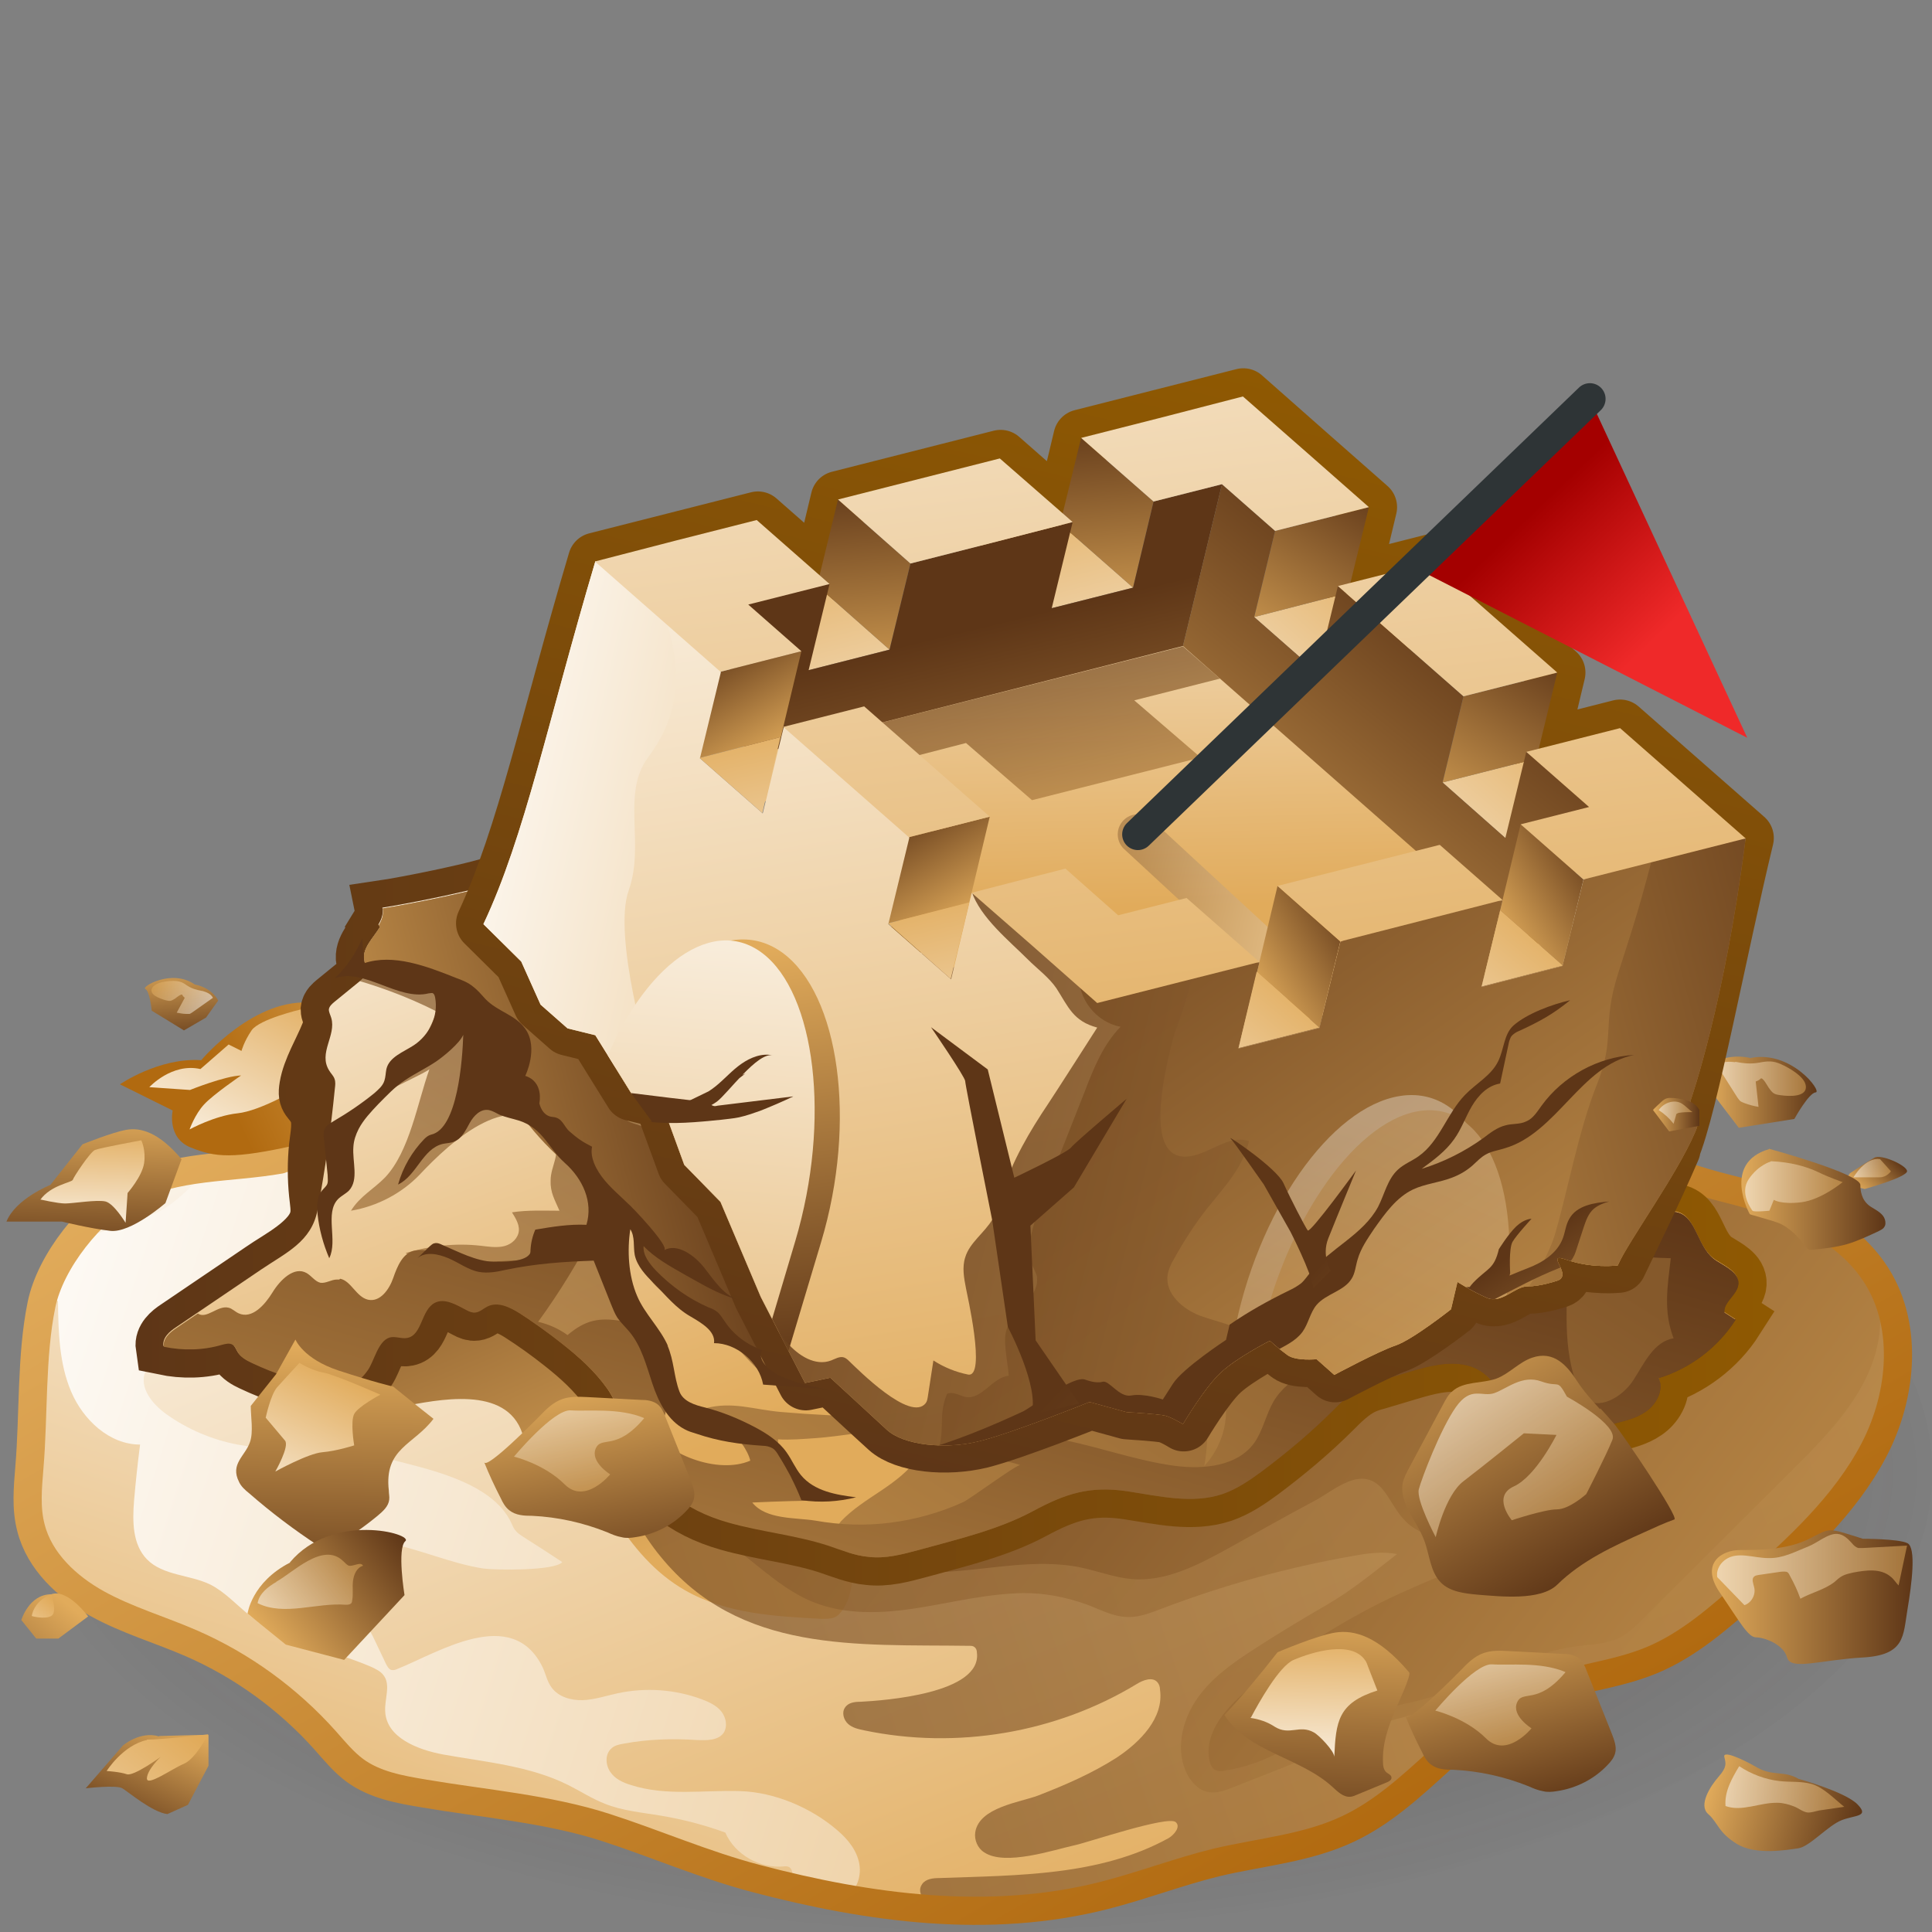 <?xml version="1.0" encoding="UTF-8"?><svg xmlns="http://www.w3.org/2000/svg" xmlns:xlink="http://www.w3.org/1999/xlink" viewBox="0 0 48 48"><rect x="0" y="0" width="48" height="48" fill="#808080" stroke="none"/><defs><radialGradient id="radial-gradient" cx="-133.29" cy="-81.57" fx="-133.29" fy="-81.57" r="4.6" gradientTransform="translate(748.31 246.23) scale(5.43 2.57)" gradientUnits="userSpaceOnUse"><stop offset=".12" stop-color="#1a1718" stop-opacity=".7"/><stop offset=".97" stop-color="#1a1718" stop-opacity="0"/></radialGradient><linearGradient id="linear-gradient" x1="42.45" y1="27.13" x2="45.14" y2="27.13" gradientTransform="matrix(1, 0, 0, 1, 0, 0)" gradientUnits="userSpaceOnUse"><stop offset="0" stop-color="#e1ab5b"/><stop offset="1" stop-color="#5e3617"/></linearGradient><linearGradient id="linear-gradient-2" x1="46.04" y1="29.6" x2="47.28" y2="29.6" gradientTransform="translate(-7.49 40.34) rotate(-44.06)" xlink:href="#linear-gradient"/><linearGradient id="linear-gradient-3" x1="42.66" y1="26.94" x2="44.87" y2="26.94" gradientTransform="matrix(1, 0, 0, 1, 0, 0)" gradientUnits="userSpaceOnUse"><stop offset="0" stop-color="#fff"/><stop offset="1" stop-color="#e1ab5b"/></linearGradient><linearGradient id="linear-gradient-4" x1="4.42" y1="23.88" x2="4.64" y2="26.04" xlink:href="#linear-gradient"/><linearGradient id="linear-gradient-5" x1="2.05" y1="24.45" x2="3.52" y2="24.45" gradientTransform="translate(16.42 3.27) rotate(-157.48) scale(1 -1)" xlink:href="#linear-gradient-3"/><linearGradient id="linear-gradient-6" x1="46.05" y1="29.03" x2="46.98" y2="29.03" xlink:href="#linear-gradient-3"/><linearGradient id="linear-gradient-7" x1="17.3" y1="18.91" x2="29.24" y2="48.5" xlink:href="#linear-gradient-3"/><linearGradient id="linear-gradient-8" x1="10" y1="25.52" x2="15.84" y2="38.9" gradientTransform="matrix(1, 0, 0, 1, 0, 0)" gradientUnits="userSpaceOnUse"><stop offset="0" stop-color="#5e3617"/><stop offset="1" stop-color="#e1ab5b"/></linearGradient><clipPath id="clippath-1"><path d="M6.96,28.81c-1.24,.22-2.62,.13-3.74,.74-.95,.52-1.97,1.78-2.19,2.87-.26,1.26-.19,2.75-.3,4.04-.04,.5-.09,1.01,.04,1.5,.21,.83,.9,1.47,1.64,1.88s1.57,.65,2.35,.99c1.26,.55,2.4,1.38,3.32,2.41,.23,.26,.45,.53,.73,.74,.5,.37,1.13,.48,1.73,.58,1.47,.25,3.08,.38,4.5,.84,1.24,.4,2.45,.93,3.74,1.27,2.81,.74,5.8,1.15,8.66,.42,.94-.24,1.85-.59,2.79-.82,1.1-.26,2.26-.35,3.28-.84,1.69-.8,2.79-2.57,4.5-3.31,.96-.41,2.05-.47,3.02-.87,.94-.39,1.71-1.08,2.47-1.75,1.16-1.03,2.34-2.1,3.06-3.48s.87-3.18-.02-4.45c-.83-1.19-2.31-1.71-3.63-2.04-.72-.18-1.44-.43-2.14-.67-.35-.12-.98-.24-1.21-.57-.27-.38-.37-.87-.44-1.31-.13-.85-.62-1.82-1.72-1.52-.83,.23-9.79,3.72-9.8,3.72-.27,.11-.83-.02-1.11-.03l-2.92-.08-6.85-.19-3.45-.1c-1.27-.04-2.64,.26-3.52-.87-.14-.17-.4-.19-.61-.11s-.37,.23-.55,.36c-.49,.36-1.05,.54-1.65,.64Z" style="fill:none;"/></clipPath><linearGradient id="linear-gradient-9" x1="-2.69" y1="33.05" x2="48.11" y2="49.3" xlink:href="#linear-gradient-3"/><linearGradient id="linear-gradient-10" x1="14.96" y1="25.66" x2="6.85" y2="50.42" xlink:href="#linear-gradient-3"/><linearGradient id="linear-gradient-11" x1="-.1" y1="47.75" x2="68.26" y2="24" xlink:href="#linear-gradient-8"/><linearGradient id="linear-gradient-12" x1="10.14" y1="17.13" x2="61" y2="56.25" xlink:href="#linear-gradient-8"/><linearGradient id="linear-gradient-13" x1="18.28" y1="22.15" x2="55.24" y2="50.57" xlink:href="#linear-gradient-8"/><linearGradient id="linear-gradient-14" x1="30.98" y1="47.52" x2="16.09" y2="21.72" gradientTransform="matrix(1, 0, 0, 1, 0, 0)" gradientUnits="userSpaceOnUse"><stop offset="0" stop-color="#b16a10"/><stop offset="1" stop-color="#e1ab5b"/></linearGradient><linearGradient id="linear-gradient-15" x1="6.13" y1="27.3" x2="9.81" y2="22.71" gradientTransform="translate(12.51 .55) rotate(26.44)" xlink:href="#linear-gradient-14"/><linearGradient id="linear-gradient-16" x1="5.47" y1="29.55" x2="5.65" y2="23.51" gradientTransform="translate(12.51 .55) rotate(26.44)" xlink:href="#linear-gradient-3"/><linearGradient id="linear-gradient-17" x1="28.02" y1="33.1" x2="33.06" y2="37.78" xlink:href="#linear-gradient-8"/><clipPath id="clippath-2"><path d="M9.44,23.03c-.16,.27-.45,.53-.39,.83,.02,.11,.08,.21,.06,.31-.02,.08-.09,.14-.15,.19l-.65,.53c-.06,.05-.13,.11-.14,.19,0,.07,.04,.14,.06,.21,.04,.13-.01,.28-.07,.41-.16,.4-.45,.87-.52,1.3-.06,.35,.08,.28,.23,.6,.12,.26,.04,.61,.01,.88-.04,.39-.04,.79,0,1.18,.02,.2,.06,.4,.02,.59-.12,.6-.96,1-1.4,1.31l-2.11,1.43c-.17,.11-.35,.27-.32,.47,.48,.1,.98,.09,1.45-.05,.08-.02,.18-.05,.26,0,.06,.04,.09,.12,.13,.19,.07,.12,.21,.2,.34,.26,.59,.28,1.21,.48,1.85,.59,.46,.08,.77-.02,1.04-.41,.16-.23,.25-.72,.54-.81,.14-.04,.3,.04,.44,.01,.37-.07,.34-.69,.68-.87,.25-.13,.54,.05,.79,.18,.07,.04,.15,.07,.22,.06,.11-.01,.2-.1,.3-.15,.26-.13,.56,.02,.8,.17,.36,.23,.71,.48,1.05,.75,.42,.33,.83,.7,1.14,1.14,.27,.39,.39,.88,.6,1.31,.52,1.06,1.27,1.68,2.4,2,.81,.23,1.67,.31,2.47,.57,.33,.11,.66,.25,1.01,.28,.42,.05,.83-.06,1.24-.17,.94-.26,1.98-.5,2.85-.97,.8-.43,1.4-.63,2.34-.49,.79,.12,1.61,.32,2.36,.07,.35-.12,.66-.33,.96-.55,.63-.47,1.24-.98,1.8-1.54,.22-.22,.45-.45,.74-.59,.11-.05,.23-.09,.35-.12l.77-.23c.47-.14,.97-.28,1.45-.17s.91,.58,.81,1.06c.48,0,1.03,.02,1.34,.39,.09,.1,.16,.23,.28,.27,.09,.03,.2,0,.29-.02l1.02-.27c.28-.07,.57-.15,.79-.34s.36-.51,.24-.77c.78-.24,1.47-.76,1.91-1.45l-.28-.18c-.02-.27,.33-.44,.35-.71,.02-.27-.3-.42-.54-.57-.5-.31-.48-1.1-.99-1.21s-1.13,.23-1.62,.33c.19-.04,.51-.85,.6-1.02,.02-.04,.33-.97,.08-.74-.2-.28-.34-.61-.41-.94,0-.04-.02-.09-.05-.12-.03-.03-.06-.04-.1-.05-.46-.12-.92-.19-1.39-.26,.31-.31,.57-.88,.46-1.33-.12-.51-.62-.69-.43-1.1s.26-.55,.29-.79-.31-.38-.31-.38l-1.44-.65-19.23,.82-2.81-.32c-1.49-.17-1.91-.19-2.73-1.71-.43,.23-2.58,.64-3.06,.71,.03,.15-.02,.29-.1,.42Z" style="fill:none;"/></clipPath><linearGradient id="linear-gradient-18" x1="32.16" y1="40.05" x2="21.36" y2="22.51" xlink:href="#linear-gradient-8"/><linearGradient id="linear-gradient-19" x1="3.37" y1="30.18" x2="44.12" y2="30.18" gradientTransform="matrix(1, 0, 0, 1, 0, 0)" gradientUnits="userSpaceOnUse"><stop offset="0" stop-color="#5e3617"/><stop offset="1" stop-color="#8f5902"/></linearGradient><linearGradient id="linear-gradient-20" x1="16.51" y1="13.33" x2="24" y2="33.62" xlink:href="#linear-gradient-3"/><clipPath id="clippath-3"><path d="M9.44,23.03c-.16,.27-.45,.53-.39,.83,.02,.11,.08,.21,.06,.31-.02,.08-.09,.14-.15,.19l-.65,.53c-.06,.05-.13,.11-.14,.19,0,.07,.04,.14,.06,.21,.04,.13-.01,.28-.07,.41-.16,.4-.45,.87-.52,1.3-.06,.35,.08,.28,.23,.6,.12,.26,.04,.61,.01,.88-.04,.39-.04,.79,0,1.18,.02,.2,.06,.4,.02,.59-.12,.6-.96,1-1.4,1.31l-2.11,1.43c-.17,.11-.35,.27-.32,.47,.48,.1,.98,.09,1.45-.05,.08-.02,.18-.05,.26,0,.06,.04,.09,.12,.13,.19,.07,.12,.21,.2,.34,.26,.59,.28,1.21,.48,1.85,.59,.46,.08,.77-.02,1.04-.41,.16-.23,.25-.72,.54-.81,.14-.04,.3,.04,.44,.01,.37-.07,.34-.69,.68-.87,.25-.13,.54,.05,.79,.18,.07,.04,.15,.07,.22,.06,.11-.01,.2-.1,.3-.15,.26-.13,.56,.02,.8,.17,.36,.23,.71,.48,1.05,.75,.42,.33,.83,.7,1.14,1.14,.27,.39,.39,.88,.6,1.31,.52,1.06,1.27,1.68,2.4,2,.81,.23,1.67,.31,2.47,.57,.33,.11,.66,.25,1.01,.28,.42,.05,.83-.06,1.24-.17,.94-.26,1.98-.5,2.85-.97,.8-.43,1.4-.63,2.34-.49,.79,.12,1.61,.32,2.36,.07,.35-.12,.66-.33,.96-.55,.63-.47,1.24-.98,1.8-1.54,.22-.22,.45-.45,.74-.59,.11-.05,.23-.09,.35-.12l.77-.23c.47-.14,.97-.28,1.45-.17s.91,.58,.81,1.06c.48,0,1.03,.02,1.34,.39,.09,.1,.16,.23,.28,.27,.09,.03,.2,0,.29-.02l1.02-.27c.28-.07,.57-.15,.79-.34s.36-.51,.24-.77c.78-.24,1.47-.76,1.91-1.45l-.28-.18c-.02-.27,.33-.44,.35-.71,.02-.27-.3-.42-.54-.57-.5-.31-.48-1.1-.99-1.21s-1.13,.23-1.62,.33c.19-.04,.51-.85,.6-1.02,.02-.04,.33-.97,.08-.74-.2-.28-.34-.61-.41-.94,0-.04-.02-.09-.05-.12-.03-.03-.06-.04-.1-.05-.46-.12-.92-.19-1.39-.26,.31-.31,.57-.88,.46-1.33-.12-.51-.62-.69-.43-1.1s.26-.55,.29-.79-.31-.38-.31-.38l-1.44-.65-19.23,.82-2.81-.32c-1.49-.17-1.91-.19-2.73-1.71-.43,.23-2.58,.64-3.06,.71,.03,.15-.02,.29-.1,.42Z" style="fill:none;"/></clipPath><linearGradient id="linear-gradient-21" x1="28.68" y1="24.5" x2="11.25" y2="51.93" xlink:href="#linear-gradient-8"/><linearGradient id="linear-gradient-22" x1="18.84" y1="26.85" x2="6.09" y2="30.15" xlink:href="#linear-gradient-8"/><linearGradient id="linear-gradient-23" x1="28.02" y1="33.1" x2="33.06" y2="37.78" xlink:href="#linear-gradient-8"/><linearGradient id="linear-gradient-24" x1="27.49" y1="26.07" x2="20.03" y2="52.67" xlink:href="#linear-gradient-8"/><linearGradient id="linear-gradient-25" x1="28.76" y1="35.2" x2="30.77" y2="38.67" xlink:href="#linear-gradient-8"/><linearGradient id="linear-gradient-26" x1="30.85" y1="29.4" x2="29.13" y2="35.72" xlink:href="#linear-gradient-3"/><linearGradient id="linear-gradient-27" x1="28.81" y1="36.17" x2="28.81" y2="7.62" gradientTransform="translate(4.58 -5.03) rotate(13.53)" xlink:href="#linear-gradient-19"/><linearGradient id="linear-gradient-28" x1="23.15" y1="22.35" x2="18.8" y2="14.09" gradientTransform="translate(4.58 -5.03) rotate(13.53)" xlink:href="#linear-gradient-3"/><linearGradient id="linear-gradient-29" x1="28.66" y1="19.45" x2="24.31" y2="11.19" gradientTransform="translate(4.58 -5.03) rotate(13.53)" xlink:href="#linear-gradient-3"/><linearGradient id="linear-gradient-30" x1="-184.07" y1="22.35" x2="-188.42" y2="14.09" gradientTransform="translate(-140.38 -39.93) rotate(-166.47) scale(1 -1)" xlink:href="#linear-gradient-3"/><linearGradient id="linear-gradient-31" x1="-178.56" y1="19.45" x2="-182.91" y2="11.19" gradientTransform="translate(-140.38 -39.93) rotate(-166.47) scale(1 -1)" xlink:href="#linear-gradient-3"/><linearGradient id="linear-gradient-32" x1="-181.57" y1="9.55" x2="-179.67" y2="15.21" gradientTransform="translate(-140.38 -39.93) rotate(-166.47) scale(1 -1)" xlink:href="#linear-gradient-8"/><linearGradient id="linear-gradient-33" x1="-187.08" y1="12.46" x2="-185.18" y2="18.11" gradientTransform="translate(-140.38 -39.93) rotate(-166.47) scale(1 -1)" xlink:href="#linear-gradient-8"/><linearGradient id="linear-gradient-34" x1="25.65" y1="9.55" x2="27.56" y2="15.21" gradientTransform="translate(4.58 -5.03) rotate(13.53)" xlink:href="#linear-gradient-8"/><linearGradient id="linear-gradient-35" x1="20.14" y1="12.46" x2="22.04" y2="18.11" gradientTransform="translate(4.58 -5.03) rotate(13.53)" xlink:href="#linear-gradient-8"/><linearGradient id="linear-gradient-36" x1="24.16" y1="15.34" x2="29.42" y2="25.67" gradientTransform="translate(4.58 -5.03) rotate(13.53)" xlink:href="#linear-gradient-8"/><linearGradient id="linear-gradient-37" x1="35.66" y1="11.79" x2="29.92" y2="23.81" gradientTransform="translate(4.58 -5.03) rotate(13.53)" xlink:href="#linear-gradient-8"/><linearGradient id="linear-gradient-38" x1="25.56" y1="7.17" x2="29.35" y2="21.29" gradientTransform="translate(4.58 -5.03) rotate(13.53)" xlink:href="#linear-gradient-3"/><linearGradient id="linear-gradient-39" x1="28.56" y1="20.81" x2="34.25" y2="20.81" gradientTransform="translate(4.58 -5.03) rotate(13.53)" gradientUnits="userSpaceOnUse"><stop offset="0" stop-color="#5e3617"/><stop offset="1" stop-color="#fff"/></linearGradient><linearGradient id="linear-gradient-40" x1="23.85" y1="14.85" x2="27.65" y2="22.38" gradientTransform="translate(4.58 -5.03) rotate(13.53)" xlink:href="#linear-gradient-8"/><linearGradient id="linear-gradient-41" x1="23.17" y1="20.21" x2="25.5" y2="22.57" gradientTransform="translate(4.58 -5.03) rotate(13.53)" xlink:href="#linear-gradient-8"/><linearGradient id="linear-gradient-42" x1="-184.05" y1="20.21" x2="-181.72" y2="22.57" gradientTransform="translate(-140.38 -39.93) rotate(-166.47) scale(1 -1)" xlink:href="#linear-gradient-8"/><linearGradient id="linear-gradient-43" x1="17.66" y1="17.31" x2="19.99" y2="19.66" gradientTransform="translate(4.58 -5.03) rotate(13.53)" xlink:href="#linear-gradient-8"/><linearGradient id="linear-gradient-44" x1="-189.56" y1="17.31" x2="-187.24" y2="19.66" gradientTransform="translate(-140.38 -39.93) rotate(-166.47) scale(1 -1)" xlink:href="#linear-gradient-8"/><linearGradient id="linear-gradient-45" x1="22.67" y1="6.29" x2="34.46" y2="34.32" gradientTransform="translate(4.58 -5.03) rotate(13.53)" xlink:href="#linear-gradient-3"/><clipPath id="clippath-4"><path d="M43.37,20.83c-.52,4.09-1.36,6.49-1.36,6.49-.13,.87,.33,.3,.1,.82-.45,1.05-1.62,2.65-1.92,3.3,0,0-.64,.08-1.26-.14s.22,.41-.28,.53c0,0-.38,.13-.7,.13s-.64,.45-1.02,.28-.72-.39-.72-.39l-.16,.68s-.96,.76-1.38,.9-1.52,.73-1.52,.73l-.44-.39s-.51,.05-.72-.1-.44-.36-.44-.36c0,0-.81,.41-1.22,.79s-.94,1.28-.94,1.28c0,0-.28-.17-.44-.21s-.97-.09-.97-.09l-.91-.25s-1.86,.75-2.72,.97-1.9,.11-2.32-.28-1.4-1.29-1.4-1.29l-.63,.13-1.1-2.14-1-2.36-.9-.92-.58-1.59-.73-.18-.9-1.45-.69-.17-.67-.59-.48-1.07-.94-.93c1.03-2.18,1.6-5.03,2.78-9.01l2.32,.91,.8,1.84-.52,2.14,1.56,1.37,.52-2.14,3.03,1.47,.09,1.28-.52,2.14,1.56,1.37,.51-2.14,3.42,1.49,3.73,.23-.52,2.14,2.01-.51,.52-2.14,2.18-1.2,1.85,.18-.52,2.14,2.01-.52,.52-2.14,2.36-1.42,1.67,.4Z" style="fill:none;"/></clipPath><linearGradient id="linear-gradient-46" x1="11.06" y1="22.79" x2="31" y2="22.59" gradientTransform="translate(4.58 -5.03) rotate(13.53)" xlink:href="#linear-gradient-3"/><linearGradient id="linear-gradient-47" x1="17.52" y1="34.28" x2="16.36" y2="23.85" xlink:href="#linear-gradient-8"/><linearGradient id="linear-gradient-48" x1="18.15" y1="20.12" x2="21.32" y2="40.59" gradientTransform="translate(4.58 -5.03) rotate(13.53)" xlink:href="#linear-gradient-3"/><linearGradient id="linear-gradient-49" x1="24.82" y1="15.47" x2="49.56" y2="36.84" gradientTransform="translate(4.58 -5.03) rotate(13.53)" xlink:href="#linear-gradient-8"/><linearGradient id="linear-gradient-50" x1="19.24" y1="29.24" x2="60.91" y2="29.64" gradientTransform="translate(4.58 -5.03) rotate(13.53)" xlink:href="#linear-gradient-8"/><linearGradient id="linear-gradient-51" x1="38" y1="25.13" x2="37.43" y2="35.89" gradientTransform="translate(4.58 -5.03) rotate(13.53)" xlink:href="#linear-gradient-3"/><linearGradient id="linear-gradient-52" x1="40.88" y1="17.47" x2="38.01" y2="32.59" gradientTransform="translate(4.58 -5.03) rotate(13.53)" xlink:href="#linear-gradient-3"/><linearGradient id="linear-gradient-53" x1="49.75" y1="19.06" x2="30.58" y2="29.41" gradientTransform="translate(4.58 -5.03) rotate(13.53)" xlink:href="#linear-gradient-8"/><linearGradient id="linear-gradient-54" x1="26.81" y1="41.9" x2="35.89" y2="50.35" gradientTransform="translate(13.52 -11.43) rotate(7.16) scale(1.11 .99) skewX(-5.69)" xlink:href="#linear-gradient-8"/><linearGradient id="linear-gradient-55" x1="40.51" y1="27.5" x2="45.61" y2="32.24" gradientTransform="translate(4.58 -5.03) rotate(13.53)" xlink:href="#linear-gradient-8"/><linearGradient id="linear-gradient-56" x1="16.99" y1="-2.6" x2="28.79" y2="28.71" gradientTransform="translate(4.58 -5.03) rotate(13.53)" xlink:href="#linear-gradient-3"/><linearGradient id="linear-gradient-57" x1="28.01" y1="-6.75" x2="39.8" y2="24.56" gradientTransform="translate(4.58 -5.03) rotate(13.53)" xlink:href="#linear-gradient-3"/><linearGradient id="linear-gradient-58" x1="23.32" y1="-4.98" x2="35.12" y2="26.33" gradientTransform="translate(4.58 -5.03) rotate(13.53)" xlink:href="#linear-gradient-3"/><linearGradient id="linear-gradient-59" x1="14.65" y1="-1.72" x2="26.45" y2="29.59" gradientTransform="translate(4.58 -5.03) rotate(13.53)" xlink:href="#linear-gradient-3"/><linearGradient id="linear-gradient-60" x1="25.92" y1="-5.96" x2="37.72" y2="25.35" gradientTransform="translate(4.58 -5.03) rotate(13.53)" xlink:href="#linear-gradient-3"/><linearGradient id="linear-gradient-61" x1="19.49" y1="-3.54" x2="31.28" y2="27.77" gradientTransform="translate(4.58 -5.03) rotate(13.53)" xlink:href="#linear-gradient-3"/><linearGradient id="linear-gradient-62" x1="31.71" y1="-8.14" x2="43.5" y2="23.17" gradientTransform="translate(4.58 -5.03) rotate(13.53)" xlink:href="#linear-gradient-3"/><linearGradient id="linear-gradient-63" x1="11.2" y1="-.42" x2="23" y2="30.89" gradientTransform="translate(4.58 -5.03) rotate(13.53)" xlink:href="#linear-gradient-3"/><linearGradient id="linear-gradient-64" x1="22.24" y1="26.45" x2="18.61" y2="19.01" gradientTransform="translate(4.58 -5.03) rotate(13.53)" xlink:href="#linear-gradient-3"/><linearGradient id="linear-gradient-65" x1="27.75" y1="29.35" x2="24.12" y2="21.91" gradientTransform="translate(4.58 -5.03) rotate(13.53)" xlink:href="#linear-gradient-3"/><linearGradient id="linear-gradient-66" x1="-184.99" y1="26.45" x2="-188.62" y2="19.01" gradientTransform="translate(-140.38 -39.93) rotate(-166.47) scale(1 -1)" xlink:href="#linear-gradient-3"/><linearGradient id="linear-gradient-67" x1="-179.47" y1="29.35" x2="-183.1" y2="21.91" gradientTransform="translate(-140.38 -39.93) rotate(-166.47) scale(1 -1)" xlink:href="#linear-gradient-3"/><linearGradient id="linear-gradient-68" x1="34.99" y1="5.69" x2="30.6" y2="5.69" gradientTransform="translate(20.9 -13.23) rotate(46.05)" gradientUnits="userSpaceOnUse"><stop offset="0" stop-color="#ef2929"/><stop offset="1" stop-color="#a40000"/></linearGradient><linearGradient id="linear-gradient-69" x1="15.41" y1="29.7" x2="9.41" y2="37.26" xlink:href="#linear-gradient-8"/><linearGradient id="linear-gradient-70" x1="15.41" y1="29.7" x2="9.41" y2="37.25" xlink:href="#linear-gradient-8"/><linearGradient id="linear-gradient-71" x1="2.95" y1="45.67" x2="4.29" y2="42.76" xlink:href="#linear-gradient-8"/><linearGradient id="linear-gradient-72" x1="8.26" y1="40.17" x2="8.36" y2="33.44" xlink:href="#linear-gradient-8"/><linearGradient id="linear-gradient-73" x1="-1.28" y1="43.47" x2="1.63" y2="39.82" xlink:href="#linear-gradient-8"/><linearGradient id="linear-gradient-74" x1="14.43" y1="39.33" x2="14.2" y2="50.77" gradientTransform="translate(.13 -1.86) rotate(5.01) skewX(5.01)" xlink:href="#linear-gradient-8"/><linearGradient id="linear-gradient-75" x1="42.53" y1="39.68" x2="47.52" y2="39.68" xlink:href="#linear-gradient"/><linearGradient id="linear-gradient-76" x1="43.48" y1="44.44" x2="47.33" y2="44.44" gradientTransform="translate(12.35 -9.87) rotate(15.47)" xlink:href="#linear-gradient"/><linearGradient id="linear-gradient-77" x1="41.07" y1="27.69" x2="42.22" y2="27.69" xlink:href="#linear-gradient"/><linearGradient id="linear-gradient-78" x1="43.26" y1="29.8" x2="46.84" y2="29.8" xlink:href="#linear-gradient"/><linearGradient id="linear-gradient-79" x1="6.29" y1="38.45" x2="8.4" y2="34.03" xlink:href="#linear-gradient-3"/><linearGradient id="linear-gradient-80" x1="-.58" y1="49.24" x2="4.48" y2="42.88" xlink:href="#linear-gradient-3"/><linearGradient id="linear-gradient-81" x1="-.3" y1="41.77" x2="1.31" y2="39.75" xlink:href="#linear-gradient-3"/><linearGradient id="linear-gradient-82" x1="41.22" y1="27.64" x2="42.05" y2="27.64" xlink:href="#linear-gradient-3"/><linearGradient id="linear-gradient-83" x1="43.37" y1="29.47" x2="45.78" y2="29.47" xlink:href="#linear-gradient-3"/><linearGradient id="linear-gradient-84" x1="42.66" y1="38.99" x2="47.38" y2="38.99" xlink:href="#linear-gradient-3"/><linearGradient id="linear-gradient-85" x1="42.87" y1="44.46" x2="45.82" y2="44.46" xlink:href="#linear-gradient-3"/><linearGradient id="linear-gradient-86" x1="35.37" y1="32.75" x2="39.2" y2="39.37" xlink:href="#linear-gradient"/><linearGradient id="linear-gradient-87" x1="36.01" y1="34.46" x2="38.81" y2="38.14" xlink:href="#linear-gradient-3"/><linearGradient id="linear-gradient-88" x1="35.76" y1="40.61" x2="39.03" y2="44.77" gradientTransform="translate(19.76 -11.38) rotate(23.11)" xlink:href="#linear-gradient"/><linearGradient id="linear-gradient-89" x1="36.27" y1="41.23" x2="38.02" y2="43.47" gradientTransform="translate(19.76 -11.38) rotate(23.11)" xlink:href="#linear-gradient-3"/><linearGradient id="linear-gradient-90" x1="14.19" y1="34.29" x2="15.2" y2="39.81" xlink:href="#linear-gradient"/><linearGradient id="linear-gradient-91" x1="12.73" y1="44.41" x2="14.49" y2="46.64" gradientTransform="translate(19.76 -11.38) rotate(23.11)" xlink:href="#linear-gradient-3"/><linearGradient id="linear-gradient-92" x1="2.29" y1="31.5" x2="2.4" y2="27.59" xlink:href="#linear-gradient-8"/><linearGradient id="linear-gradient-93" x1="2.24" y1="31.12" x2="2.33" y2="27.94" xlink:href="#linear-gradient-3"/><linearGradient id="linear-gradient-94" x1="32.59" y1="46.1" x2="32.78" y2="39.83" xlink:href="#linear-gradient-8"/><linearGradient id="linear-gradient-95" x1="32.59" y1="44.61" x2="32.71" y2="40.49" xlink:href="#linear-gradient-3"/><linearGradient id="linear-gradient-96" x1="6.5" y1="38.54" x2="10.75" y2="38.54" gradientTransform="translate(-22.08 14.5) rotate(-37.99)" xlink:href="#linear-gradient"/><linearGradient id="linear-gradient-97" x1="6.85" y1="38.15" x2="9.48" y2="38.15" gradientTransform="translate(-22.08 14.5) rotate(-37.99)" xlink:href="#linear-gradient-3"/><linearGradient id="linear-gradient-98" x1="28.14" y1="32.46" x2="47.5" y2="50.45" xlink:href="#linear-gradient-8"/><linearGradient id="linear-gradient-99" x1="33.4" y1="30.77" x2="42.12" y2="38.87" xlink:href="#linear-gradient-8"/></defs><g style="isolation:isolate;"><g id="shadow" style="mix-blend-mode:multiply; opacity:.45;"><ellipse cx="24" cy="36.57" rx="24.01" ry="11.4" style="fill:url(#radial-gradient);"/></g><g id="ART"><g><path d="M43.47,26.28c-.67-.13-1.03,.22-1.03,.22l.18,.76,.58,.76,1.38-.22s.36-.65,.53-.66-.61-1.07-1.64-.85Z" style="fill:url(#linear-gradient);"/><path d="M45.96,29.15c-.22,.28,.37,.39,.37,.39,0,0,1.08-.3,1.05-.45s-.65-.42-.81-.33-.61,.39-.61,.39Z" style="fill:url(#linear-gradient-2);"/><path d="M43.11,26.39c-.16-.02-.33-.02-.45,.08l.5,.79s.04,.06,.07,.09c.03,.03,.08,.04,.12,.06,.11,.04,.22,.07,.34,.09l-.07-.63s.09-.03,.12-.07c.05-.06,.19,.21,.2,.22,.1,.14,.13,.17,.3,.19,.2,.03,.69,.06,.62-.26-.05-.22-.43-.43-.61-.51-.2-.09-.33-.08-.54-.04-.22,.04-.38,.02-.6-.02Z" style="fill:url(#linear-gradient-3); opacity:.52;"/><path d="M4.84,24.46c.45,.09,.58,.4,.58,.4l-.3,.42-.55,.32-.8-.49s-.05-.49-.16-.54,.66-.51,1.23-.11Z" style="fill:url(#linear-gradient-4);"/><path d="M5.03,24.62c.1,.03,.21,.07,.26,.17l-.51,.36s-.04,.03-.07,.04c-.03,0-.06,0-.09,0-.08,0-.16-.02-.23-.03l.2-.37s-.05-.04-.06-.07c-.01-.05-.17,.08-.18,.09-.1,.06-.12,.07-.24,.04-.13-.04-.44-.14-.32-.32,.09-.13,.37-.16,.51-.16,.15,0,.23,.03,.34,.11,.12,.08,.23,.11,.38,.14Z" style="fill:url(#linear-gradient-5); opacity:.52;"/><path d="M46.71,28.8c-.37-.06-.66,.45-.66,.45,0,0,.47,0,.65,0s.28-.15,.28-.15l-.27-.3Z" style="fill:url(#linear-gradient-6); opacity:.52;"/><path d="M6.96,28.81c-1.24,.22-2.62,.13-3.74,.74-.95,.52-1.97,1.78-2.19,2.87-.26,1.26-.19,2.75-.3,4.04-.04,.5-.09,1.01,.04,1.5,.21,.83,.9,1.47,1.64,1.88s1.57,.65,2.35,.99c1.26,.55,2.4,1.38,3.32,2.41,.23,.26,.45,.53,.73,.74,.5,.37,1.13,.48,1.73,.58,1.47,.25,3.08,.38,4.5,.84,1.24,.4,2.45,.93,3.74,1.27,2.81,.74,5.8,1.15,8.66,.42,.94-.24,1.85-.59,2.79-.82,1.1-.26,2.26-.35,3.28-.84,1.69-.8,2.79-2.57,4.5-3.31,.96-.41,2.05-.47,3.02-.87,.94-.39,1.71-1.08,2.47-1.75,1.16-1.03,2.34-2.1,3.06-3.48s.87-3.18-.02-4.45c-.83-1.19-2.31-1.71-3.63-2.04-.72-.18-1.44-.43-2.14-.67-.35-.12-.98-.24-1.21-.57-.27-.38-.37-.87-.44-1.31-.13-.85-.62-1.82-1.72-1.52-.83,.23-9.79,3.72-9.8,3.72-.27,.11-.83-.02-1.11-.03l-2.92-.08-6.85-.19-3.45-.1c-1.27-.04-2.64,.26-3.52-.87-.14-.17-.4-.19-.61-.11s-.37,.23-.55,.36c-.49,.36-1.05,.54-1.65,.64Z" style="fill:url(#linear-gradient-7);"/><path d="M8.11,32.72s-.09,.1-.11,.16c-.06,.16,0,.34,.04,.5,.11,.35,.23,.71,.41,1.03,.12,.22,.28,.43,.51,.54,.31,.14,.67,.06,1,0,.91-.17,2.62-.55,3.02,.67,.05,.15,.06,.33,.18,.43,.07,.06,.16,.08,.25,.1,.89,.22,1.38,.78,1.85,1.54,.45,.73,1.02,1.4,1.76,1.82,1.01,.58,2.23,.65,3.4,.71,.11,0,.22,0,.32-.04,.09-.04,.16-.13,.22-.22,.26-.43,.26-.98,.12-1.46-.36-1.22-1.2-1.79-2.15-2.53l-2.66-2.07-3.47-2.7-.06-.05c-.13-.1-1.4,.49-1.56,.55-.89,.31-1.77,.66-2.7,.85-.14,.03-.28,.08-.38,.17Z" style="fill:url(#linear-gradient-8);"/><g style="clip-path:url(#clippath-1);"><path d="M9.47,29.82c-.05,.08-.12,.16-.2,.24-.5,.49-1.1,.9-1.74,1.18-.36,.16-.74,.28-1.08,.47-.31,.17-.59,.4-.86,.63l-1.63,1.34c-.14,.11-.28,.23-.35,.4-.16,.4,.18,.81,.53,1.06,.52,.37,1.13,.63,1.76,.75,1.25,.23,2.4,0,3.65,.33,1.03,.27,2.68,.58,3.16,1.63,.03,.07,.06,.14,.11,.19,.04,.05,.1,.09,.16,.13,.33,.21,.66,.42,.99,.64-.19,.22-1.65,.2-1.96,.16-.83-.13-1.59-.49-2.42-.64-.13-.02-.26-.05-.38-.03-.14,.02-.27,.09-.39,.16-.78,.43-1.54,.89-2.29,1.36,.67,.33,1.47,.24,2.19,.42,.14,.04,.29,.08,.39,.19,.09,.08,.14,.2,.19,.3l.29,.61c.03,.06,.07,.13,.13,.15,.05,.01,.1,0,.14-.02,1.03-.41,2.86-1.6,3.62-.05,.08,.17,.11,.35,.22,.5,.17,.24,.49,.33,.78,.32s.58-.11,.86-.17c.7-.15,1.43-.1,2.1,.15,.18,.07,.36,.15,.48,.3s.16,.37,.06,.53c-.14,.2-.43,.19-.68,.18-.6-.04-1.21-.02-1.8,.09-.11,.02-.23,.04-.31,.12-.16,.14-.15,.4-.03,.58s.32,.27,.52,.33c.87,.28,1.81,.12,2.72,.15,.85,.03,1.75,.41,2.4,.97,.26,.22,.49,.5,.55,.84s-.09,.73-.41,.84c-.14,.05-.3,.04-.45,.03-.82-.05-1.49-.14-2.26-.38-.89-.28-1.92-.61-2.85-.65-.99-.05-1.89,.3-2.86,.42-.89,.1-1.79-.09-2.67-.28-1.87-.41-3.74-.85-5.53-1.55-.68-.27-1.35-.58-1.93-1.03-.71-.55-1.24-1.29-1.72-2.06-.67-1.06-1.24-2.21-1.48-3.44-.39-1.98,.1-4.02,.59-5.98,.06-.22,.12-.45,.27-.62,.14-.16,.35-.24,.54-.32,1.05-.42,2.13-.72,3.18-1.11,.9-.34,1.38-1.39,2.3-1.79,.71-.31,1.43-.61,2.14-.91,.71-.3,.8-.25,.99,.44s.65,1.31,.25,1.93Z" style="fill:url(#linear-gradient-9);"/><path d="M18.72,47.84c-5.31-.43-10.5-2.16-15.01-4.99-1.25-.78-2.45-1.66-3.46-2.74-.21-.22-.41-.46-.53-.75-.16-.37-.15-.79-.13-1.2,.1-1.9,.56-3.78,1.34-5.51,.09-.21,.32-.46,.51-.32,.01,.76,.03,1.55,.33,2.25s.95,1.31,1.71,1.31c-.06,.47-.11,.93-.15,1.4-.04,.51-.04,1.08,.32,1.45,.4,.41,1.07,.38,1.58,.63,.37,.19,.65,.51,.98,.77,.86,.68,2.02,.84,3.03,1.28,.1,.05,.21,.1,.28,.19,.2,.24,.03,.6,.05,.91,.03,.65,.8,.95,1.44,1.07,1.06,.19,2.15,.28,3.11,.76,.3,.15,.59,.34,.9,.46,.44,.18,.93,.22,1.4,.3,.54,.09,1.08,.23,1.6,.42,.24,.55,.86,.9,1.46,.84,.28-.03,.17,.26,.28,.52,.1,.23-.07,.5-.26,.67-.25,.23-.42,.3-.76,.27Z" style="fill:url(#linear-gradient-10);"/><path d="M21.78,37.91c-.07,.2-.11,.43-.25,.58-.13,.14-.35,.18-.54,.15s-.37-.11-.56-.16c-.46-.13-.95-.1-1.42-.11-.29,0-.58-.03-.85-.11-.71-.23-1.08-.72-1.44-1.31-.44-.72-1.21-1.32-1.93-1.72,.21,.88,.54,1.73,.99,2.51,.19,.33,.39,.64,.63,.93,1.97,2.42,4.88,2.18,7.67,2.22,.05,0,.09,0,.13,.03,.04,.03,.06,.08,.06,.13,.14,1.03-2.32,1.2-2.89,1.23-.15,0-.31,.02-.39,.15-.08,.12-.03,.3,.08,.4s.26,.13,.4,.16c2.29,.48,4.76,.07,6.77-1.15,.16-.1,.4-.19,.52-.04,.04,.05,.06,.11,.06,.18,.1,.7-.49,1.3-1.08,1.69-.61,.39-1.28,.68-1.95,.94-.45,.17-1.46,.29-1.56,.91-.03,.19,.06,.4,.22,.5,.52,.35,1.72-.06,2.27-.18,.32-.07,2.3-.74,2.49-.57,.13,.11-.03,.31-.18,.4-1.71,.94-3.75,.92-5.69,.99-.16,0-.34,.02-.43,.15-.18,.25,.16,.55,.44,.68,.73,.33,1.32,.62,2.11,.69,.9,.09,1.77,.25,2.68,.24,1.77-.03,3.61-.38,5.27-1.01,2.86-1,5.48-2.56,8.14-4.01,2.06-1.12,4.2-2.22,5.81-3.95s2.58-4.28,1.8-6.52c-.66-1.92-2.42-3.2-4.08-4.35-.67-.46-1.22-.94-1.53-1.71s-.73-1.49-1.27-2.11c-.76-.86-1.91-1.31-3.05-1.38s-2.28,.21-3.35,.63c-2.41,.94-4.52,2.54-6.45,4.28-1.32,1.18-2.57,2.44-3.76,3.76-.59,.66-1.11,1.44-1.75,2.04-.56,.53-.91,.83-1.01,1.68-.07,.53-.11,.88-.47,1.28-.19,.2-.41,.44-.54,.69-.03,.06-.05,.12-.08,.18Z" style="fill:url(#linear-gradient-11); opacity:.7;"/><path d="M34.19,29.47c-.19,.21-.4,.41-.63,.6-1.54,1.26-3.16,2.44-4.83,3.52-.57,.37-1.14,.73-1.71,1.11-.43,.29-1.07,.57-1.43,.92-.18,.18-.31,.39-.5,.56-.45,.38-1.09,.39-1.62,.63-.23,.11-.44,.27-.66,.4-1.52,.95-3.43,.9-5.22,.83,.93,.48,1.62,1.35,2.58,1.75,.82,.34,1.75,.3,2.63,.16s1.75-.36,2.64-.37c.54,0,1.04,.1,1.55,.28,.38,.14,.73,.35,1.16,.31,.25-.02,.49-.12,.73-.21,1.53-.58,3.11-1.02,4.72-1.3,.37-.07,.75-.12,1.11-.05-.58,.45-1.12,.9-1.76,1.27s-1.27,.75-1.88,1.15c-.52,.34-1.04,.72-1.38,1.25s-.48,1.23-.2,1.79c.11,.21,.29,.41,.52,.45,.22,.05,.43-.04,.64-.12,.62-.25,1.24-.48,1.85-.74,.46-.19,.84-.51,1.3-.67,1.3-.46,2.73-.69,4.07-1.03,1.53-.43,3.08-.85,4.56-1.43,.52-.2,1.04-.43,1.48-.78,.47-.37,.82-.87,1.22-1.31,.64-.71,1.4-1.32,1.86-2.16,.24-.44,.39-.93,.53-1.41,.11-.38,.22-.76,.2-1.15-.03-.59-.37-1.12-.5-1.69-.1-.41-.09-.86-.25-1.25-.14-.32-.38-.58-.62-.83-.47-.5-.95-.97-1.57-1.29s-1.29-.34-1.92-.6c-.69-.28-1.57-1.85-2.48-2.1s-1.96-.25-2.74,.3c-.77,.55-1.48,1.05-2.15,1.73-.46,.47-.85,.98-1.3,1.46Z" style="fill:url(#linear-gradient-12); opacity:.6;"/><path d="M34.93,28.61c-.43,.5-.84,1.01-1.38,1.45-1.54,1.26-3.16,2.44-4.83,3.52-1.09,.7-2.2,1.38-3.21,2.19s-1.81,1.8-2.7,2.71c-.04,.04-.07,.08-.1,.12-.07,.14,.03,.31,.16,.39s.29,.08,.45,.07c1.19-.04,2.39-.36,3.56-.11,.41,.09,.81,.24,1.22,.28,.87,.08,1.69-.36,2.45-.78,.69-.38,1.37-.77,2.07-1.14,.55-.29,1.2-.93,1.73-.31,.19,.23,.31,.51,.51,.73,.17,.2,.41,.34,.66,.41,.29,.07,.59,.05,.89,.03,.72-.05,1.43-.04,2.15,.01,.13,0,.3,.08,.25,.2-.01,.04-.04,.06-.07,.08-.52,.39-1.21,.32-1.82,.39-.74,.1-1.45,.43-2.12,.73-1.34,.61-2.6,1.42-3.74,2.35-.55,.45-1.13,1.06-1.02,1.77,.02,.11,.06,.23,.16,.28,.07,.03,.15,.03,.23,.01,.91-.14,1.53-.54,2.29-.99,.87-.51,2.02-.56,2.97-.88,1.17-.39,2.26-1.06,3.49-1.22,.38-.05,.78-.05,1.11-.24,.19-.11,.35-.26,.51-.42l3.8-3.79c.94-.93,1.92-1.97,2.09-3.29,.12-.97-.27-2-1-2.64-.29-.25-.62-.45-.91-.69-.41-.35-.72-.79-1.08-1.19-.38-.42-.77-.54-1.2-.84-.76-.53-1.17-1.6-2.12-1.86-.92-.25-1.96-.25-2.74,.3-.77,.55-1.48,1.05-2.15,1.73-.19,.2-.37,.4-.55,.6Z" style="fill:url(#linear-gradient-13);"/></g><path d="M6.96,28.81c-1.24,.22-2.62,.13-3.74,.74-.95,.52-1.97,1.78-2.19,2.87-.26,1.26-.19,2.75-.3,4.04-.04,.5-.09,1.01,.04,1.5,.21,.83,.9,1.47,1.64,1.88s1.57,.65,2.35,.99c1.26,.55,2.4,1.38,3.32,2.41,.23,.26,.45,.53,.73,.74,.5,.37,1.13,.48,1.73,.58,1.47,.25,3.08,.38,4.5,.84,1.24,.4,2.45,.93,3.74,1.27,2.81,.74,5.8,1.15,8.66,.42,.94-.24,1.85-.59,2.79-.82,1.1-.26,2.26-.35,3.28-.84,1.69-.8,2.79-2.57,4.5-3.31,.96-.41,2.05-.47,3.02-.87,.94-.39,1.71-1.08,2.47-1.75,1.16-1.03,2.34-2.1,3.06-3.48s.87-3.18-.02-4.45c-.83-1.19-2.31-1.71-3.63-2.04-.72-.18-1.44-.43-2.14-.67-.35-.12-.98-.24-1.21-.57-.27-.38-.37-.87-.44-1.31-.13-.85-.62-1.82-1.72-1.52-.83,.23-9.79,3.72-9.8,3.72-.27,.11-.83-.02-1.11-.03l-2.92-.08-6.85-.19-3.45-.1c-1.27-.04-2.64,.26-3.52-.87-.14-.17-.4-.19-.61-.11s-.37,.23-.55,.36c-.49,.36-1.05,.54-1.65,.64Z" style="fill:none; stroke:url(#linear-gradient-14); stroke-linecap:round; stroke-linejoin:round; stroke-width:.7px;"/><path d="M7.4,28.44c-1.63,.37-2.06,.31-2.66,.07s-.45-.92-.45-.92l-1.31-.65s.97-.67,2.02-.6c0,0,1.34-1.6,2.79-1.42,0,0,.44,.58,.87,.98s1.63,.72,1.63,.72l-.84,1.69s-.84-.09-2.06,.13Z" style="fill:url(#linear-gradient-15);"/><path d="M4.98,26.56c-.71-.16-1.27,.45-1.27,.45l1.01,.07s.87-.35,1.27-.36c0,0-.69,.47-.92,.72s-.36,.62-.36,.62c0,0,.62-.34,1.19-.4s1.47-.6,1.47-.6l.5-1.27-.4-.71s-1.03,.24-1.22,.52-.25,.51-.25,.51l-.32-.16-.7,.61Z" style="fill:url(#linear-gradient-16);"/><g><path d="M27.48,30.47s-.05,.07-.07,.11c-.08,.16-.12,.35-.2,.51-.04,.09-.21,.29-.21,.38-.14,.25-1.14,1.23-1.2,1.4s-.37,.93-.37,.93c0,0,.5-.59,.84-.93s.77-.98,.86-1.01c.18-.05,.24-.5,.34-.63,.23-.3,.57-.12,.84,.03,.38,.21,.79,.34,1.21,.47l-.05-.35c-.29,0-.58-.11-.79-.3-.06-.05-.11-.11-.14-.18-.04-.08-.05-.16-.06-.25-.02-.12-.06-.23-.1-.34,0-.02-.02-.04-.03-.05-.01,0-.03,0-.05,0-.31,.01-.62-.01-.8,.2Z" style="fill:url(#linear-gradient-17);"/><g style="clip-path:url(#clippath-2);"><path d="M8.69,30.35l.26,1.45c.02,.12,.06,.26,.17,.3,.05,.02,.12,.01,.17,0,1.04-.17,2.17-.54,3.22-.34,1.06,.2,1.9,.9,2.95,1.07,.06,.01,.13,.02,.18,.06,.06,.04,.09,.1,.13,.16,.4,.69,.8,1.41,.89,2.2,.23-.04,.47-.06,.69,.03,.56,.22,.97,1.42,1.36,1.9,.52,.63,1.19,1.02,1.98,1.18,2.78,.57,5.18-1.35,6.3-2.98s2.49-2.29,3.28-2.79c1.21-.77,2.43-1.52,3.59-2.35,.67-.48,1.23-.93,1.95-1.34,.78-.45,1.75-1.3,1.78-2.31-.86-.28-1.74,.33-2.64,.37,.35-.24,.69-.48,.97-.8s.46-.75,.42-1.17c-.01-.1-.03-.21,0-.31,.04-.09,.13-.15,.21-.19,1.42-.86,2.93-1.76,4.51-2.3,.19-.07,.4-.14,.59-.09,.24,.06,.4,.29,.52,.51,.8,1.49,.52,3.36-.09,4.94-.44,1.13-1.03,2.2-1.76,3.16-.86,1.12-1.9,2.1-3.08,2.86-.35,.22-.72,.44-1.12,.49-.44,.06-.87-.06-1.31-.13-.84-.15-2.2-.32-3.01,.08-.7,.35-1.37,1.19-1.98,1.71-.94,.8-1.88,1.59-2.84,2.38,0,0-2.42,2.73-4.86,2.8s-5.11-.39-5.11-.39l-4.03-3.47s-2.37-1.2-3.25-1.59c-.49-.22-.84-.63-1.28-.92-.24-.15-.55-.22-.73-.44-.66-.77-.04-2.03,.33-2.77,.24-.49,.47-.99,.53-1.53l.11,.61Z" style="fill:url(#linear-gradient-18);"/></g></g><path d="M9.44,23.03c-.16,.27-.45,.53-.39,.83,.02,.11,.08,.21,.06,.31-.02,.08-.09,.14-.15,.19l-.65,.53c-.06,.05-.13,.11-.14,.19,0,.07,.04,.14,.06,.21,.04,.13-.01,.28-.07,.41-.16,.4-.45,.87-.52,1.3-.06,.35,.08,.28,.23,.6,.12,.26,.04,.61,.01,.88-.04,.39-.04,.79,0,1.18,.02,.2,.06,.4,.02,.59-.12,.6-.96,1-1.4,1.31l-2.11,1.43c-.17,.11-.35,.27-.32,.47,.48,.1,.98,.09,1.45-.05,.08-.02,.18-.05,.26,0,.06,.04,.09,.12,.13,.19,.07,.12,.21,.2,.34,.26,.59,.28,1.21,.48,1.85,.59,.46,.08,.77-.02,1.04-.41,.16-.23,.25-.72,.54-.81,.14-.04,.3,.04,.44,.01,.37-.07,.34-.69,.68-.87,.25-.13,.54,.05,.79,.18,.07,.04,.15,.07,.22,.06,.11-.01,.2-.1,.3-.15,.26-.13,.56,.02,.8,.17,.36,.23,.71,.48,1.05,.75,.42,.33,.83,.7,1.14,1.14,.27,.39,.39,.88,.6,1.31,.52,1.06,1.27,1.68,2.4,2,.81,.23,1.67,.31,2.47,.57,.33,.11,.66,.25,1.01,.28,.42,.05,.83-.06,1.24-.17,.94-.26,1.98-.5,2.85-.97,.8-.43,1.4-.63,2.34-.49,.79,.12,1.61,.32,2.36,.07,.35-.12,.66-.33,.96-.55,.63-.47,1.24-.98,1.8-1.54,.22-.22,.45-.45,.74-.59,.11-.05,.23-.09,.35-.12l.77-.23c.47-.14,.97-.28,1.45-.17s.91,.58,.81,1.06c.48,0,1.03,.02,1.34,.39,.09,.1,.16,.23,.28,.27,.09,.03,.2,0,.29-.02l1.02-.27c.28-.07,.57-.15,.79-.34s.36-.51,.24-.77c.78-.24,1.47-.76,1.91-1.45l-.28-.18c-.02-.27,.33-.44,.35-.71,.02-.27-.3-.42-.54-.57-.5-.31-.48-1.1-.99-1.21s-1.13,.23-1.62,.33c.19-.04,.51-.85,.6-1.02,.02-.04,.33-.97,.08-.74-.2-.28-.34-.61-.41-.94,0-.04-.02-.09-.05-.12-.03-.03-.06-.04-.1-.05-.46-.12-.92-.19-1.39-.26,.31-.31,.57-.88,.46-1.33-.12-.51-.62-.69-.43-1.1s.26-.55,.29-.79-.31-.38-.31-.38l-1.44-.65-19.23,.82-2.81-.32c-1.49-.17-1.91-.19-2.73-1.71-.43,.23-2.58,.64-3.06,.71,.03,.15-.02,.29-.1,.42Z" style="fill:none; stroke:url(#linear-gradient-19); stroke-miterlimit:10; stroke-width:1.4px;"/><path d="M9.44,23.03c-.16,.27-.45,.53-.39,.83,.02,.11,.08,.21,.06,.31-.02,.08-.09,.14-.15,.19l-.65,.53c-.06,.05-.13,.11-.14,.19,0,.07,.04,.14,.06,.21,.13,.44-.33,.87-.05,1.31,.04,.07,.1,.12,.13,.2,.03,.08,.02,.16,.01,.24-.1,1.01-.24,2.02-.43,3.02-.15,.79-.78,1.06-1.4,1.48l-2.11,1.43c-.17,.11-.35,.27-.32,.47,.48,.1,.98,.09,1.45-.05,.08-.02,.18-.05,.26,0,.06,.04,.09,.12,.13,.19,.07,.12,.21,.2,.34,.26,.59,.28,1.21,.48,1.85,.59,.46,.08,.77-.02,1.04-.41,.16-.23,.25-.72,.54-.81,.14-.04,.3,.04,.44,.01,.37-.07,.34-.69,.68-.87,.25-.13,.54,.05,.79,.18,.07,.04,.15,.07,.22,.06,.11-.01,.2-.1,.3-.15,.26-.13,.56,.02,.8,.17,.36,.23,.71,.48,1.05,.75,.42,.33,.83,.7,1.14,1.14,.27,.39,.39,.88,.6,1.31,.52,1.06,1.27,1.68,2.4,2,.81,.23,1.67,.31,2.47,.57,.33,.11,.66,.25,1.01,.28,.42,.05,.83-.06,1.24-.17,.94-.26,1.98-.5,2.85-.97,.8-.43,1.4-.63,2.34-.49,.79,.12,1.61,.32,2.36,.07,.35-.12,.66-.33,.96-.55,.63-.47,1.24-.98,1.8-1.54,.22-.22,.45-.45,.74-.59,.11-.05,.23-.09,.35-.12l.77-.23c.47-.14,.97-.28,1.45-.17s.91,.58,.81,1.06c.48,0,1.03,.02,1.34,.39,.09,.1,.16,.23,.28,.27,.09,.03,.2,0,.29-.02l1.02-.27c.28-.07,.57-.15,.79-.34s.36-.51,.24-.77c.78-.24,1.47-.76,1.91-1.45l-.28-.18c-.02-.27,.33-.44,.35-.71,.02-.27-.3-.42-.54-.57-.5-.31-.48-1.1-.99-1.21s-1.13,.23-1.62,.33c.19-.04,.51-.85,.6-1.02,.02-.04,.33-.97,.08-.74-.2-.28-.34-.61-.41-.94,0-.04-.02-.09-.05-.12-.03-.03-.06-.04-.1-.05-.46-.12-.92-.19-1.39-.26,.31-.31,.57-.88,.46-1.33-.12-.51-.62-.69-.43-1.1s.26-.55,.29-.79-.31-.38-.31-.38l-1.44-.65-19.23,.82-2.81-.32c-1.49-.17-1.91-.19-2.73-1.71-.43,.23-2.58,.64-3.06,.71,.03,.15-.02,.29-.1,.42Z" style="fill:url(#linear-gradient-20);"/><g style="clip-path:url(#clippath-3);"><path d="M32.5,45.49c-.07-1.99-2.46-1.46-3.53-1.64s-2.43-1.26-2.9-2.54c-.17-.45-.39-1.07-.91-1.18-.24-.05-.5-.02-.74,.01l-2.13,.29c-.55,.07-1.19,.11-1.55-.3-.03-.03-.05-.06-.05-.1,0-.05,.03-.11,.06-.15,.15-.2,.31-.39,.4-.63s.09-.52-.08-.7c-.09-.09-.21-.16-.27-.27-.08-.15-.02-.35,.09-.48,.59-.62,1.41-.87,1.93-1.6-.22-.1-.36-.35-.33-.59-.74-.13-1.48,.07-2.23,.12-.29,.02-.64,.05-.93,.03v.45c-.3-.31-.64-.56-1.02-.74-.28-.13-.6-.23-.79-.48,.68-.18,1.2,.03,1.88,.09,.81,.07,1.63,.11,2.45,.12,.46,0,1.08-.14,1.08-.6,0,0-3.3-.03-3.66-.24-.33-.19-.59-.48-.85-.76-.46-.52-.86-.95-1.48-1.23-.56-.25-.98-.62-1.04-1.29-.01-.16,0-.32-.05-.47-.14-.4-.71-.82-.83-.29-.11,.48,.27,1.26,.5,1.66,.58,1,1.3,1.99,1.4,3.15-.39-.45-.68-1.1-1.27-1.32-.35-.13-.74,.07-1.11-.01-.22-.05-.4-.19-.58-.33l-.51-.41c-.15-.12-.29-.24-.38-.4-.08-.14-.11-.31-.18-.45-.2-.37-1.48-.42-1.89-.58-.33-.13-.64-.29-.92-.5,.6-.18,1.24-.25,1.86-.18,.18,.02,.36,.05,.54,.02s.35-.15,.4-.33c.05-.18-.06-.36-.16-.52,.39-.06,.78-.04,1.18-.04-.12-.28-.23-.45-.22-.75,0-.38,.28-.67,.05-1.04-.91-1.45-2.56,.1-3.3,.89-.45,.47-1.06,.79-1.71,.9,.22-.36,.57-.54,.85-.83,.61-.65,.8-1.85,1.1-2.69-.02,.06-1.07,.53-1.22,.65,.62-.57,1.1-1.29,1.4-2.08-.75-.38-1.55-.67-2.36-.88,.04-.61,.77-1.04,.74-1.66,0-.09-.03-.2,.03-.28,.11-.17,.59-.13,.78-.17,.45-.09,2.58-.5,3.03-.62,.91-.24,.13-.21,1.04-.43,1.82-.44,3.65-.83,5.5-1.14,3.67-.63,7.4-.96,11.13-.76,.07,0,.15,0,.22,.01,.57,.03,1.15,.09,1.66,.33,.31,.15,.58,.37,.89,.54,.42,.24,.89,.37,1.36,.51,1.83,.53,3.61,1.2,5.46,1.63l2.29,5.25,.76,3.59-.24,3.17-4.5,7.42-6.11,3.85Z" style="fill:url(#linear-gradient-21); opacity:.7;"/><path d="M12.3,26.51c-.09-.27-.11-.57-.23-.83-.08-.18-.21-.35-.35-.49-.75-.8-1.86-1.26-2.96-1.21,.33-.3,.5-.77,.44-1.22-.02-.12-.05-.24,0-.35,.04-.1,.13-.17,.23-.22,.57-.26,3.55-.55,4.04-.15,.98,.8-.31,2.43,.08,3.47,.64-.17,1.54,1.22,1.7,1.72,.07,.22,.13,.48,.33,.61,.09,.06,.2,.08,.31,.12,.58,.23,.66,1.04,1.1,1.49,.16,.16,.37,.28,.51,.46,.13,.16,.2,.35,.26,.55l1.2,3.48c-.6-.66-1.27-1.26-2-1.79-.41-.3-.86-.61-1.02-1.08-.09-.25-.09-.53-.16-.78-.16-.52-1.06-.87-1.49-1.2-.8-.62-1.64-1.6-1.98-2.57Z" style="fill:url(#linear-gradient-22);"/><path d="M27.48,30.47s-.05,.07-.07,.11c-.08,.16-.12,.35-.2,.51-.04,.09-.21,.29-.21,.38-.14,.25-1.14,1.23-1.2,1.4s-.37,.93-.37,.93c0,0,.5-.59,.84-.93s.77-.98,.86-1.01c.18-.05,.24-.5,.34-.63,.23-.3,.57-.12,.84,.03,.38,.21,.79,.34,1.21,.47l-.05-.35c-.29,0-.58-.11-.79-.3-.06-.05-.11-.11-.14-.18-.04-.08-.05-.16-.06-.25-.02-.12-.06-.23-.1-.34,0-.02-.02-.04-.03-.05-.01,0-.03,0-.05,0-.31,.01-.62-.01-.8,.2Z" style="fill:url(#linear-gradient-23);"/><path d="M8.45,31.77c.27,.05,.4,.45,.69,.52,.3,.07,.53-.25,.63-.54s.24-.63,.54-.68c.46-.08,.91,.25,1.36,.27,.56,.02,1.13-.03,1.68-.05-.1-.19,.03-.43,.21-.53s.41-.1,.62-.1,.44-.02,.61-.14c-.41,.81-.89,1.59-1.42,2.32,.26,.06,.51,.17,.73,.33,.45-.38,.79-.44,1.34-.35,.06,.01,.13,.02,.18,.06,.06,.04,.09,.1,.13,.16,.18,.31,1.48,2.39,.33,2.36,.43,.73,1.75,1.24,2.56,.89-.05-.23-.31-.65-.57-.7,.38,.08,.76,.21,1.11,.37,.13,.06,.27,.14,.33,.28,.03,.07,.03,.14,.05,.21,.1,.47,.59,.77,1.07,.83-.65,0-1.29,.02-1.94,.05,.34,.43,1.08,.37,1.57,.45,.62,.11,1.25,.13,1.87,.05s1.23-.25,1.8-.51c.19-.09,1.33-.94,1.42-.92-.52-.17-1.08-.21-1.63-.14-.16-.29,.27-.54,.6-.58,.57-.06,1.16-.05,1.73,.03,1.07,.16,2.08,.57,3.15,.71,.71,.09,1.54,.01,1.96-.57,.22-.31,.29-.7,.48-1.03,.38-.64,1.16-.91,1.88-1.12,.85-.25,1.77-.39,2.45-.99,.14-.12,.27-.26,.44-.34,.11-.05,.24-.07,.36-.11,.3-.1,.53-.33,.8-.49,.44-.27,1-.36,1.36-.73,.06,1.16-.16,2.2,.23,3.33,.04,.13,.1,.26,.19,.35,.35,.35,.96-.01,1.23-.43s.51-.96,1-1.04c-.26-.68-.15-1.29-.07-1.99-.75-.02-1.5-.09-2.24-.22l.18,.93c-.8-.46-1.85-.45-2.65,.02-.2,.12-.41,.26-.63,.21-.32-.08-.47-.55-.8-.53,.81-.37,1.72-.51,2.61-.42,.15,.02,.31,.04,.44-.02,.43-.19,.39-1.01,.86-1.02,.03-.22-.28-.33-.49-.25s-.36,.26-.57,.33c-.31,.1-.63-.07-.96-.05-.61,.03-1.02,.69-1.62,.82-.33,.07-.69-.02-1.01,.1-.55,.21-.73,.97-1.27,1.21-.42,.19-1.06,.1-1.19,.54-.08,.29,.15,.66-.08,.86-.12,.11-.3,.08-.46,.05-.43-.09-.87-.18-1.25-.4-.38-.22-.69-.58-1.1-.75s-1.01-.04-1.1,.4c-.04,.19,.02,.39,.04,.58,.01,.14-.06,.31,.02,.43,.19,.29,.52,.46,.73,.73,.13,.16,.21,.35,.36,.5-.53-.19-1.04-.46-1.57-.63-.23-.07-.46-.19-.65-.34-.05-.04-.43-.52-.4-.53-.9,.1-1.79,.25-2.67,.47-.25-.41-.94,.02-1.37-.2-.27-.14-.35-.51-.24-.79s.34-.5,.58-.68c1.42-1.09,3.18-1.59,4.87-2.17,2.75-.94,5.43-2.12,7.95-3.55,1.81-1.02,3.73-2.22,5.79-1.98,.71,.09,1.4,.35,2.04,.68,1.95,1.01,3.52,2.71,4.38,4.73,.16,.38,.3,.78,.27,1.19-.05,.68-.52,1.24-.69,1.9-.07,.28-.09,.57-.17,.85-.13,.43-.43,.81-.81,1.05-.47,.29-.76,.55-1.21,.9-.58,.45-1.27,.73-1.95,.99-2.86,1.08-5.84,1.81-8.8,2.55-.9,.22-1.81,.45-2.73,.55-.84,.1-1.7,.1-2.55,.1h-3.88c-.23,0-.47,0-.67-.11-.16-.08-.3-.21-.47-.26-.25-.06-.57,.41-.81,.52-.44,.21-.98,.31-1.46,.33-2.44,.07-5.11-.39-5.11-.39l-4.03-3.47c-.79-.4-1.58-.82-2.38-1.19-1.28-.58-3.12-.47-4.52-.65-1.01-.13-2.05-.28-2.92-.82-.11-.07-.22-.15-.26-.26-.06-.15,0-.31,.06-.45,.24-.48,.69-.83,1.12-1.15,.19-.15,.48-.29,.66-.12,.07,.07,.1,.19,.18,.25,.22,.16,.5-.21,.77-.14,.09,.02,.16,.1,.25,.14,.33,.15,.65-.21,.84-.52s.54-.66,.85-.48c.12,.07,.21,.21,.34,.24,.14,.02,.27-.08,.41-.08,.02,0,.04,0,.06,0Z" style="fill:url(#linear-gradient-24);"/><path d="M27.13,33.53l.31,.47c.06,.1,.13,.2,.21,.28,.09,.1,.19,.18,.29,.26,.6,.47,1.22,.9,1.87,1.3-.18-.14-.33-.32-.44-.52-.12-.22-.21-.48-.44-.57-.06-.02-.13-.03-.2-.05-.2-.05-.36-.21-.5-.36-.25-.29-.46-.61-.61-.96" style="fill:url(#linear-gradient-25);"/><path d="M29,31.74c-.21,.8,.33,2.16,.75,2.8s.17,1.88,.17,1.88c0,0,.54-.52,.54-1.36s-1.55-2.22-.98-3.55l-.47,.23Z" style="fill:url(#linear-gradient-26); opacity:.18;"/></g><g><g><path d="M41.53,28.56c.45-1.05,1.17-4.97,1.84-7.74l-1.56-1.37-1.56-1.37-2.01,.51,.45-1.88-1.56-1.37-1.56-1.37-2.01,.51,.45-1.88h0l-1.5-1.32-1.62-1.43-2.09,.53-1.93,.49h0l-.45,1.88-1.56-1.37-2.01,.51-2.01,.51-.45,1.88-1.56-1.37-2.01,.51-2.01,.51c-1.18,3.97-1.76,6.82-2.78,9.01l.94,.93,.48,1.07,.67,.59,.69,.17,.9,1.45,.73,.18,.58,1.59,.9,.92,1,2.36,1.1,2.14,.63-.13s.98,.91,1.4,1.29c.42,.38,1.45,.49,2.32,.28,.86-.22,2.72-.97,2.72-.97l.91,.25s.8,.05,.97,.09,.44,.21,.44,.21c0,0,.54-.91,.94-1.28,.41-.37,1.22-.79,1.22-.79,0,0,.23,.2,.44,.36,.21,.16,.72,.1,.72,.1l.44,.39s1.09-.58,1.52-.73c.42-.15,1.38-.9,1.38-.9l.16-.68s.33,.23,.72,.39c.38,.16,.71-.29,1.02-.28,.32,0,.7-.13,.7-.13,.5-.11-.34-.74,.28-.53,.62,.21,1.26,.14,1.26,.14,.31-.65,.89-1.82,1.34-2.87Z" style="fill:none; stroke:url(#linear-gradient-27); stroke-linecap:round; stroke-linejoin:round; stroke-width:1.4px;"/><g><polygon points="20.3 14.55 18.29 15.06 20.09 16.65 22.1 16.14 20.3 14.55" style="fill:url(#linear-gradient-28);"/><polygon points="26.34 13.01 24.33 13.53 26.13 15.11 28.15 14.6 26.34 13.01" style="fill:url(#linear-gradient-29);"/><polygon points="38.17 18.85 39.73 20.23 37.4 20.82 35.84 19.44 38.17 18.85" style="fill:url(#linear-gradient-30);"/><polygon points="33.49 14.73 35.05 16.11 32.72 16.7 31.16 15.33 33.49 14.73" style="fill:url(#linear-gradient-31);"/><polygon points="34.01 12.6 33.49 14.73 31.16 15.33 31.68 13.19 34.01 12.6" style="fill:url(#linear-gradient-32);"/><polygon points="38.69 16.71 38.17 18.85 35.84 19.44 36.36 17.3 38.69 16.71" style="fill:url(#linear-gradient-33);"/><g><polygon points="26.86 10.88 26.34 13.01 28.15 14.6 28.66 12.46 26.86 10.88" style="fill:url(#linear-gradient-34);"/><polygon points="20.82 12.41 20.3 14.55 22.1 16.14 22.62 14 20.82 12.41" style="fill:url(#linear-gradient-35);"/></g><g><polygon points="30.36 12.03 29.39 16.05 26.35 19.36 18.54 18.84 17.95 15.59 17.68 14.28 20.61 14.51 20.09 16.65 22.1 16.14 22.62 14 26.65 12.97 26.13 15.11 28.15 14.6 28.66 12.46 30.36 12.03" style="fill:url(#linear-gradient-36);"/><polygon points="30.36 12.03 29.39 16.05 30.6 20.38 37.79 23.47 39.8 20.85 40.63 19.81 37.92 18.68 37.4 20.82 35.84 19.44 36.36 17.3 33.24 14.56 32.72 16.7 31.16 15.33 31.68 13.19 30.36 12.03" style="fill:url(#linear-gradient-37);"/><polygon points="38.27 23.86 26.81 26.77 17.94 18.96 29.39 16.05 38.27 23.86" style="fill:url(#linear-gradient-38);"/><line x1="28.27" y1="20.73" x2="32.21" y2="24.37" style="fill:none; mix-blend-mode:multiply; opacity:.33; stroke:url(#linear-gradient-39); stroke-linecap:round; stroke-linejoin:round;"/><polygon points="28.18 17.4 29.83 18.82 25.64 19.88 24 18.46 21.91 19 23.55 20.42 21.2 21.84 20.89 21.56 20.57 20.8 19.55 18.55 29.39 16.06 30.31 16.86 28.18 17.4" style="fill:url(#linear-gradient-40); mix-blend-mode:multiply; opacity:.74;"/><polygon points="24.59 20.29 24.08 22.43 22.06 22.94 22.58 20.8 24.59 20.29" style="fill:url(#linear-gradient-41);"/><polygon points="31.74 22.01 31.23 24.15 32.78 25.53 33.3 23.39 31.74 22.01" style="fill:url(#linear-gradient-42);"/><polygon points="19.91 16.18 19.4 18.31 17.38 18.83 17.9 16.69 19.91 16.18" style="fill:url(#linear-gradient-43);"/><polygon points="37.78 20.48 37.27 22.61 38.83 23.99 39.34 21.85 37.78 20.48" style="fill:url(#linear-gradient-44);"/><path d="M43.37,20.83c-.67,2.77-1.39,6.68-1.84,7.74s-1.04,2.22-1.34,2.87c0,0-.64,.08-1.26-.14s.22,.41-.28,.53c0,0-.38,.13-.7,.13s-.64,.45-1.02,.28-.72-.39-.72-.39l-.16,.68s-.96,.76-1.38,.9-1.52,.73-1.52,.73l-.44-.39s-.51,.05-.72-.1-.44-.36-.44-.36c0,0-.81,.41-1.22,.79s-.94,1.28-.94,1.28c0,0-.28-.17-.44-.21s-.97-.09-.97-.09l-.91-.25s-1.86,.75-2.72,.97-1.9,.11-2.32-.28-1.4-1.29-1.4-1.29l-.63,.13-1.1-2.14-1-2.36-.9-.92-.58-1.59-.73-.18-.9-1.45-.69-.17-.67-.59-.48-1.07-.94-.93c1.03-2.18,1.6-5.03,2.78-9.01l2.32,.91,.8,1.84-.52,2.14,1.56,1.37,.52-2.14,3.03,1.47,.09,1.28-.52,2.14,1.56,1.37,.51-2.14,3.42,1.49,3.73,.23-.52,2.14,2.01-.51,.52-2.14,2.18-1.2,1.85,.18-.52,2.14,2.01-.52,.52-2.14,2.36-1.42,1.67,.4Z" style="fill:url(#linear-gradient-45);"/><g style="clip-path:url(#clippath-4);"><path d="M16.58,15.53c.43,1.39,.19,2.39-.48,3.29s-.07,2.15-.48,3.3,.53,4.29,.53,4.29l-.39,1.61-2.36,.29-3.28-4.58s.94-2.13,1.1-3.4,2.34-6.34,2.34-6.34l1.44-.95,1.59,2.49Z" style="fill:url(#linear-gradient-46);"/><path d="M18.65,36.69l-5.48-4.29,1.97-5.52c1.01-2.84,2.91-4.22,4.3-3.21h0c1.41,1.03,1.86,4.19,.96,7.19l-1.75,5.84Z" style="fill:url(#linear-gradient-47);"/><path d="M18.02,36.68l-5.14-4.21,1.94-5.53c.99-2.84,2.81-4.25,4.12-3.26h0c1.32,1,1.71,4.15,.82,7.15l-1.74,5.85Z" style="fill:url(#linear-gradient-48);"/><path d="M25.76,31.73c.08,.43-.52,.89-.72,1.23-.16,.27,.01,.91,.02,1.22-.4,.04-.66,.59-1.06,.53-.16-.03-.32-.15-.47-.08-.2,.46-.08,.83-.18,1.25s-.28,.28-.5,.6c-.07,.1-.2,.14-.18,.29,.05,.29,.66,.37,.88,.41,1.59,.34,3.31,.31,4.92,.33,1.89,.03,3.79,0,5.68-.04,.83-.02,1.88,.12,2.69-.08l7.96-1.97,3.22-11.76-3.01-4.43-7.58-.03-6.64,3.74c-1.06,.6-2.71,1.99-3.98,1.26-.04,.61,.43,1.2,1.03,1.31-.43,.44-.67,1.03-.89,1.61l-.94,2.38c-.15,.37-.29,.75-.38,1.14-.06,.25-.09,.51,0,.75,.04,.12,.12,.23,.14,.36Z" style="fill:url(#linear-gradient-49);"/><path d="M28.69,37.22c-.16,.13-.35,.21-.55,.28-2.82-.04-6.32,.3-8.3-2.11-.22-.27-.42-.56-.56-.88-.3-.66-.37-1.4-.58-2.1,.37,.22,.57,.61,.85,.94s.71,.6,1.1,.45c.1-.04,.2-.1,.3-.08,.05,.01,.1,.05,.14,.09,.21,.2,1.53,1.54,1.91,1.05,.03-.04,.04-.09,.05-.15l.14-.91c.26,.17,.56,.29,.86,.35,.46,.09-.03-2.02-.05-2.14-.05-.26-.1-.52-.02-.77,.11-.37,.48-.61,.68-.95,.12-.2,.18-.43,.24-.65,.25-.8,.68-1.53,1.15-2.23,.11-.16,1.21-1.88,1.21-1.88-.6-.16-.72-.52-1.01-.97-.18-.27-.48-.49-.71-.72-.47-.47-1.18-1.04-1.4-1.69,1,.9,3.43,1.83,4.76,1.64,.2-.03,.42-.07,.6,.04,.36,.22-.29,1.68-.37,2.02-.18,.74-.88,3.48,.79,2.77,.36-.15,.74-.4,1.11-.27-.14,.64-.61,1.14-1.02,1.65-.32,.4-.6,.84-.85,1.29-.07,.12-.13,.25-.15,.39-.07,.46,.38,.85,.81,1.01s.93,.23,1.29,.54c-.65,.54-1.18,1.22-1.56,1.97-.33,.65-.27,1.56-.87,2.01Z" style="fill:url(#linear-gradient-50); opacity:.84;"/><g style="opacity:.33;"><path d="M29.56,39.19l6.83-1.33,.76-5.81c.39-2.99-.67-5.09-2.37-4.82h0c-1.72,.27-3.56,2.88-4.13,5.96l-1.1,6Z" style="fill:url(#linear-gradient-51);"/><path d="M30.13,39.59l6.49-1.41,.79-5.8c.41-2.98-.57-5.06-2.19-4.77h0c-1.63,.29-3.41,2.92-3.98,5.99l-1.11,6Z" style="fill:url(#linear-gradient-52);"/></g><path d="M41.24,20.59c-.53,2.07-.63,2.31-1.04,3.6s-.06,1.59-.52,2.74-.74,2.69-1.04,3.71-1.35,2.29-1.35,2.29l4.95,.56,1.78-5.94,1.29-7.53-1.67-.27-2.39,.84Z" style="fill:url(#linear-gradient-53);"/><path d="M31.66,33.58c.26-.14,.53-.26,.7-.49,.15-.21,.19-.48,.35-.67,.24-.28,.68-.34,.87-.65,.09-.14,.1-.32,.15-.48,.08-.28,.25-.52,.41-.76,.27-.38,.55-.78,.97-.98,.3-.14,.65-.17,.96-.29,.19-.07,.36-.17,.51-.3,.11-.1,.21-.21,.34-.28,.14-.08,.31-.1,.46-.15,1.29-.37,1.9-2.06,3.22-2.32-.9,.05-1.77,.53-2.3,1.26-.11,.15-.21,.32-.38,.39-.16,.08-.35,.05-.52,.1-.2,.05-.37,.18-.54,.31-.47,.34-.99,.6-1.54,.77,.3-.22,.6-.44,.81-.74,.18-.25,.28-.55,.44-.82s.39-.51,.7-.56l.21-.98c.01-.06,.03-.12,.06-.18,.05-.07,.13-.12,.21-.15,.5-.23,.83-.41,1.26-.76-.44,.1-1.07,.33-1.41,.63-.24,.22-.23,.59-.38,.89-.17,.35-.55,.55-.82,.83-.45,.46-.63,1.16-1.16,1.53-.17,.12-.36,.19-.51,.33-.26,.24-.33,.61-.49,.92-.37,.69-1.18,1.03-1.68,1.63-.08,.09-.14,.19-.23,.27-.09,.07-.19,.13-.3,.18-.53,.26-1,.52-1.48,.85l-.09,.38s-1.07,.7-1.32,1.09l-.25,.39s-.47-.16-.78-.1-.55-.39-.72-.34-.41-.05-.42-.05c-.29-.13-1.3,.66-1.56,.79-.82,.38-1.71,.75-2.59,.99l.99,.37c1.1,.4,2.24,.12,3.36-.04,.5-.07,1.78-.01,2.19-.32,.41-.3,.82-.46,1.09-.91,.3-.48,.48-1.07,.96-1.42,.08-.06,.16-.1,.24-.15Z" style="fill:url(#linear-gradient-54);"/><path d="M37.23,31.05s.24-.39,.44-.58,.38-.19,.38-.19c0,0-.37,.4-.47,.57s-.06,.78-.06,.78c0,0-.05,.3-.4,.54s-.46,.39-.46,.39l-.48-.61c.53,.14,1.29-.26,1.77-.44,.37-.14,.74-.37,.88-.75,.06-.16,.07-.33,.16-.48,.18-.33,.62-.4,.99-.43-.14,.04-.27,.09-.38,.18-.14,.12-.2,.3-.26,.48l-.17,.52c-.03,.1-.07,.21-.14,.29-.09,.1-.21,.15-.33,.2-.55,.22-1.05,.49-1.57,.76l-.43,.22c-.15,.08-.3,.16-.44,.25-.23,.16-.43,.37-.69,.46,.46-.16,.72-1.02,1.04-1.35,.35-.36,.51-.32,.63-.83Z" style="fill:url(#linear-gradient-55);"/></g><g><polygon points="22.62 14 24.63 13.49 26.65 12.97 24.84 11.39 22.83 11.9 20.82 12.41 22.62 14" style="fill:url(#linear-gradient-56);"/><g><polygon points="36.36 17.3 34.8 15.93 33.24 14.56 35.57 13.97 37.13 15.34 38.69 16.71 36.36 17.3" style="fill:url(#linear-gradient-57);"/><polygon points="34.01 12.6 32.51 11.28 30.88 9.85 28.79 10.39 26.86 10.88 28.66 12.46 30.36 12.03 31.68 13.19 34.01 12.6" style="fill:url(#linear-gradient-58);"/></g><polygon points="22.58 20.8 24.59 20.29 21.47 17.55 19.46 18.06 22.58 20.8" style="fill:url(#linear-gradient-59);"/><polygon points="33.3 23.39 31.74 22.01 35.77 20.99 37.33 22.36 33.3 23.39" style="fill:url(#linear-gradient-60);"/><polygon points="31.29 23.9 29.35 24.39 27.26 24.92 25.64 23.49 24.14 22.18 26.47 21.58 27.78 22.74 29.48 22.31 31.29 23.9" style="fill:url(#linear-gradient-61);"/><polygon points="43.37 20.83 41.81 19.46 40.25 18.09 37.92 18.68 39.48 20.05 39.48 20.05 37.78 20.48 39.34 21.85 41.04 21.42 41.04 21.42 43.37 20.83" style="fill:url(#linear-gradient-62);"/><polygon points="14.78 13.95 16.79 13.43 18.8 12.92 20.61 14.51 18.59 15.02 18.59 15.02 19.91 16.18 17.9 16.69 16.58 15.53 16.58 15.53 14.78 13.95" style="fill:url(#linear-gradient-63);"/></g></g><g><polygon points="17.38 18.83 18.94 20.2 19.39 18.32 19.4 18.31 17.38 18.83" style="fill:url(#linear-gradient-64);"/><polygon points="22.06 22.94 23.62 24.32 24.08 22.43 24.08 22.42 22.06 22.94" style="fill:url(#linear-gradient-65);"/></g><g><polygon points="38.83 23.99 36.81 24.51 37.27 22.62 37.27 22.61 38.83 23.99" style="fill:url(#linear-gradient-66);"/><polygon points="32.78 25.53 30.77 26.04 31.22 24.15 31.22 24.14 32.78 25.53" style="fill:url(#linear-gradient-67);"/></g></g><g><polygon points="39.5 9.91 35.14 14.1 43.41 18.33 39.5 9.91" style="fill:url(#linear-gradient-68);"/><line x1="28.27" y1="20.73" x2="39.5" y2="9.91" style="fill:none; stroke:#2e3436; stroke-linecap:round; stroke-linejoin:round; stroke-width:.78px;"/></g></g><g><path d="M15.68,27.16c-1.67-.22,.97,.13,1.81,.21,.05,0,.09,0,.13,.03,.03,.02,.05,.06,.09,.07,.04,.02,.08,.01,.12,0l1.88-.23c-.27,.13-.55,.25-.83,.36-.17,.06-.34,.12-.52,.16-.14,.03-.29,.04-.44,.06-.6,.06-1.2,.12-1.8,.05h.08" style="fill:url(#linear-gradient-69);"/><path d="M16.5,27.65c.45,0,.94-.01,1.31-.28,.27-.2,1.01-1.24,1.39-1.15-.27-.06-.55,.05-.78,.21s-.41,.37-.63,.55c-.48,.39-1.06,.52-1.67,.51,.39-.02,.79-.06,1.17-.15,.31-.08,.57-.21,.85-.38,.06-.04,.21-.16,.38-.29" style="fill:url(#linear-gradient-70);"/></g></g><path d="M3.95,43.14c-.48-.14-.9,.23-.9,.23l-.92,1.06s.76-.09,.91,0,.75,.6,1.12,.64l.51-.23,.51-.97v-.77l-1.22,.03Z" style="fill:url(#linear-gradient-71);"/><path d="M10.77,35.25c-.49,.65-1.23,.73-1.11,1.78,0,.08,.02,.15,.01,.23-.02,.17-.16,.29-.29,.4-.34,.28-.7,.53-1.08,.76-.05,.03-.11,.06-.17,.07-.08,0-.14-.04-.21-.08-.61-.4-1.18-.83-1.73-1.31-.1-.08-.2-.17-.25-.28-.23-.45,.15-.64,.27-.99,.09-.25,.02-.63,.02-.9l.63-.79,.48-.86s.19,.48,1.07,.77,1.36,.4,1.36,.4c.33,.27,.67,.54,1,.8Z" style="fill:url(#linear-gradient-72);"/><path d="M1.27,39.61c-.55,0-.74,.64-.74,.64l.37,.46h.55l.74-.55s-.51-.7-.92-.55Z" style="fill:url(#linear-gradient-73);"/><path d="M16.6,33.45c-.2-.46-.58-.8-.77-1.25-.22-.51-.25-1.14-.17-1.66,.12,.19,.07,.42,.11,.64,.06,.28,.27,.5,.48,.71,.3,.3,.54,.61,.91,.82,.27,.16,.62,.36,.58,.66,.56,0,1.12,.47,1.22,1.03l1.61,.12c-.39-.06-.78-.16-1.15-.32-.28-.12-.62-.4-.49-.66-.37-.13-.71-.38-.93-.72-.05-.07-.1-.15-.16-.21-.07-.06-.15-.1-.24-.13-.48-.21-.92-.52-1.3-.91-.16-.17-.33-.38-.31-.61,.28,.29,.64,.49,.99,.69l.25,.14c.37,.21,.74,.41,1.15,.51-.38-.09-.63-.48-.88-.8s-.68-.62-1-.44c.15-.08-.81-1.09-.9-1.16l-.21-.2c-.25-.23-.5-.48-.63-.8-.05-.13-.08-.27-.05-.41-.24-.12-.38-.22-.56-.38-.15-.13-.17-.34-.42-.36-.27-.02-.33-.34-.33-.34,0,0,.12-.53-.35-.68,0,0,.34-.69,0-1.17-.26-.36-.68-.42-.99-.74-.1-.11-.19-.22-.31-.31-.12-.1-.27-.16-.41-.21-.75-.3-1.57-.61-2.29-.37l-.05-.62c-.16,.38-.39,.72-.69,1,.72-.28,1.58,.56,2.34,.37,.04,0,.08-.02,.11,0,.03,.02,.04,.06,.05,.1,.09,.47-.15,.94-.53,1.19-.26,.17-.61,.29-.68,.59-.02,.1-.02,.2-.05,.29-.04,.13-.15,.22-.25,.31-.32,.26-.66,.49-1.02,.7-.08,.05-.17,.1-.21,.18-.04,.08-.03,.18-.02,.27l.09,.88c0,.09,.02,.18-.02,.25-.03,.05-.08,.09-.12,.14-.13,.15-.13,.38-.11,.59,.04,.37,.14,.74,.29,1.09,.22-.44-.12-1.12,.22-1.47,.08-.08,.19-.13,.27-.21,.25-.27,.08-.72,.11-1.09,.01-.16,.06-.3,.13-.44,.12-.23,.31-.43,.49-.62,.21-.21,.41-.43,.66-.59,.25-.17,.53-.3,.78-.47,.19-.13,.58-.45,.67-.66-.02,.62-.14,2.34-.8,2.48-.07,.02-.12,.06-.17,.11-.3,.31-.53,.7-.65,1.13,.46-.22,.61-.89,1.11-1.01,.1-.02,.2-.02,.29-.06,.19-.08,.28-.28,.38-.46s.27-.36,.48-.32c.09,.02,.17,.07,.25,.11,.16,.07,.33,.1,.49,.15,.6,.19,.73,.68,1.14,1.05,.45,.4,.71,.97,.54,1.54-.43-.02-.85,.05-1.27,.12-.07,.16-.11,.33-.12,.51,0,.04,0,.08-.03,.11-.15,.19-.68,.18-.89,.18-.44-.02-.85-.24-1.27-.42-.06-.03-.13-.06-.2-.04-.05,.01-.08,.05-.12,.08l-.3,.29c.2-.17,.51-.11,.77,0s.49,.29,.76,.34c.22,.04,.44,0,.66-.05,.77-.16,1.42-.2,2.19-.23l.43,1.08c.05,.12,.09,.23,.16,.34,.09,.13,.2,.23,.3,.35,.3,.36,.42,.84,.57,1.29s.38,.91,.8,1.13c.09,.05,.19,.08,.29,.11,.56,.19,1.06,.26,1.65,.3,.08,0,.17,.02,.24,.06,.07,.04,.12,.12,.16,.19,.22,.35,.41,.72,.56,1.1,.46,.07,.92,.04,1.36-.07-.49-.06-1.04-.15-1.37-.55-.14-.17-.23-.39-.36-.57-.19-.27-.48-.46-.78-.62-.4-.21-.81-.38-1.24-.49-.25-.06-.55-.15-.64-.4-.14-.37-.13-.76-.3-1.15Z" style="fill:url(#linear-gradient-74);"/><g><path d="M46.28,38.23c-.89-.28-.78-.28-1.33,0s-1.27,.28-1.72,.28-1,.33-.5,1.06,.7,1.11,.9,1.11,.68,.17,.77,.5,.82,.06,1.88,0,1-.54,1.11-1.19,.22-1.54,0-1.65-1.11-.11-1.11-.11Z" style="fill:url(#linear-gradient-75);"/><path d="M44.69,44.2c-.36-.22-.64-.06-1.04-.29s-.85-.42-.81-.26,.07,.25-.14,.49-.51,.71-.26,.93,.24,.45,.71,.74,1.25,.15,1.53,.11,.74-.57,1.08-.7,.69-.08,.39-.39-1.45-.63-1.45-.63Z" style="fill:url(#linear-gradient-76);"/><path d="M42.22,27.58c-.11-.23-.41-.28-.64-.3-.15-.01-.2,0-.31,.1-.01,.01-.21,.19-.2,.2l.4,.53,.75-.14v-.39Z" style="fill:url(#linear-gradient-77);"/><path d="M43.95,28.55c-1.18,.35-.48,1.61-.48,1.61,.01,.02,.13,.04,.15,.05l.44,.13c.19,.06,.28,.11,.43,.23s.27,.27,.39,.42c.02,.02,.04,.05,.07,.06,.02,0,.05,0,.08,0,.29-.03,.58-.06,.86-.14,.27-.08,.52-.2,.78-.32,.05-.03,.11-.05,.14-.1,.04-.05,.04-.12,.02-.19-.04-.14-.19-.22-.32-.3-.21-.12-.29-.32-.29-.56,0-.28-2.27-.9-2.27-.9Z" style="fill:url(#linear-gradient-78);"/></g><path d="M6.6,35.22l.48,.57c.12,.14-.24,.77-.24,.77,0,0,.81-.45,1.17-.48s.79-.17,.79-.17c0,0-.1-.59,0-.78s.65-.48,.65-.48c0,0-1.13-.5-1.42-.55s-.59-.24-.59-.24c0,0-.38,.41-.55,.6s-.29,.77-.29,.77Z" style="fill:url(#linear-gradient-79);"/><path d="M3.65,43.23c-.6,.13-1,.77-1,.77,0,0,.33,.02,.5,.08s.84-.43,.84-.43c0,0-.33,.31-.34,.53s.63-.24,.92-.36,.6-.73,.6-.73c0,0-1.13,.13-1.52,.13Z" style="fill:url(#linear-gradient-80);"/><path d="M1.27,39.61c-.45,.18-.48,.54-.48,.54,0,0,.31,.09,.48,0s0-.54,0-.54Z" style="fill:url(#linear-gradient-81);"/><path d="M41.5,27.38c-.12,.03-.22,.1-.29,.2,.14,.09,.27,.21,.37,.34l.06-.21s0-.03,.02-.04c.01-.01,.03-.01,.04-.02,.11-.02,.23-.02,.35-.02-.19-.13-.27-.31-.55-.25Z" style="fill:url(#linear-gradient-82); opacity:.52;"/><path d="M44,28.85c.48,.02,.88,.13,1.17,.27s.61,.25,.61,.25c0,0-.53,.44-1.03,.5s-.68-.06-.68-.06l-.11,.27s-.39,.04-.42,0-.33-.44-.09-.79,.54-.43,.54-.43Z" style="fill:url(#linear-gradient-83); opacity:.52;"/><path d="M43.93,38.71c-.36,0-.75-.17-1.05,.03-.12,.08-.2,.2-.22,.34,0,.03,0,.06,0,.08,0,.03,.03,.05,.05,.07l.63,.65c.18-.06,.29-.27,.24-.45-.02-.09-.07-.2,0-.26,.03-.03,.07-.03,.11-.04l.55-.08s.09-.01,.14,0,.07,.06,.09,.1c.1,.18,.19,.37,.26,.57,.27-.15,.59-.22,.84-.41,.07-.06,.13-.12,.21-.16,.08-.04,.17-.06,.26-.08,.32-.06,.68-.11,.93,.1,.08,.06,.13,.15,.2,.22l.21-.99-1.09,.06s-.08,0-.12,0c-.07-.02-.12-.07-.16-.12-.1-.11-.21-.22-.36-.23-.23-.02-.51,.23-.72,.31-.33,.13-.63,.3-.99,.29Z" style="fill:url(#linear-gradient-84); opacity:.52;"/><path d="M44.21,44.25c-.35-.04-.7-.17-1-.37-.18,.3-.37,.63-.34,.99,.41,.15,.85-.09,1.29-.08,.14,0,.28,.04,.41,.09,.11,.04,.21,.13,.33,.15,.1,.01,.2-.03,.3-.05l.62-.09c-.24-.19-.52-.49-.82-.57-.26-.07-.53-.04-.79-.07Z" style="fill:url(#linear-gradient-85); opacity:.52;"/><path d="M39.76,34.99c.11,.12,.22,.24,.33,.37,.21,.24,1.63,2.34,1.51,2.39-.25,.09-.49,.2-.73,.31-.78,.35-1.57,.71-2.18,1.31-.42,.41-1.44,.29-1.97,.25-.33-.03-.69-.07-.92-.3-.27-.27-.28-.7-.42-1.06-.18-.48-.62-.91-.53-1.41,.03-.14,.1-.27,.17-.4l.84-1.57c.06-.11,.12-.23,.22-.31,.28-.26,.74-.19,1.1-.32,.32-.12,.56-.41,.89-.52,.53-.18,.86,.19,1.11,.58,.17,.26,.37,.48,.57,.7Z" style="fill:url(#linear-gradient-86);"/><path d="M38.93,34.7c-.26-.47-.17-.21-.64-.38s-.85,.18-1.16,.29-.58-.19-.96,.35-.85,1.77-.92,2.04,.42,1.19,.42,1.19c0,0,.23-1.04,.69-1.39s1.5-1.19,1.5-1.19l.81,.04s-.51,1.03-1.06,1.28-.05,.84-.05,.84c0,0,.81-.27,1.12-.27s.73-.38,.73-.38c0,0,.5-.97,.65-1.35s-1.13-1.07-1.13-1.07Z" style="fill:url(#linear-gradient-87); opacity:.52;"/><path d="M36.28,41.51c.17-.18,.35-.36,.58-.44,.2-.07,.41-.06,.62-.05l1.33,.07c.15,0,.31,.02,.43,.12,.09,.08,.14,.19,.18,.3l.62,1.55c.06,.16,.13,.33,.09,.49-.03,.12-.11,.22-.19,.3-.33,.35-.78,.58-1.26,.65-.12,.02-.24,.03-.35,0-.12-.02-.24-.07-.35-.12-.6-.24-1.23-.38-1.87-.41-.2,0-.41-.01-.57-.14-.1-.08-.16-.19-.21-.3-.15-.29-.29-.59-.41-.89,.07,.18,1.3-1.07,1.37-1.14Z" style="fill:url(#linear-gradient-88);"/><path d="M38.89,41.54c-.62-.26-1.39-.16-1.82-.19s-1.41,1.15-1.41,1.15c0,0,.75,.18,1.26,.69s1.13-.25,1.13-.25c0,0-.5-.31-.36-.64s.5,.08,1.2-.75Z" style="fill:url(#linear-gradient-89); opacity:.52;"/><path d="M13.39,35.2c.17-.18,.35-.36,.58-.44,.2-.07,.41-.06,.62-.05l1.33,.07c.15,0,.31,.02,.43,.12,.09,.08,.14,.19,.18,.3l.62,1.55c.06,.16,.13,.33,.09,.49-.03,.12-.11,.22-.19,.3-.33,.35-.78,.58-1.26,.65-.12,.02-.24,.03-.35,0-.12-.02-.24-.07-.35-.12-.6-.24-1.23-.38-1.87-.41-.2,0-.41-.01-.57-.14-.1-.08-.16-.19-.21-.3-.15-.29-.29-.59-.41-.89,.07,.18,1.3-1.07,1.37-1.14Z" style="fill:url(#linear-gradient-90);"/><path d="M16,35.23c-.62-.26-1.39-.16-1.82-.19s-1.41,1.15-1.41,1.15c0,0,.75,.18,1.26,.69s1.13-.25,1.13-.25c0,0-.5-.31-.36-.64s.5,.08,1.2-.75Z" style="fill:url(#linear-gradient-91); opacity:.52;"/><path d="M4.52,28.81c-.58-.69-1.03-.8-1.38-.74s-1.09,.36-1.09,.36l-.8,1.01s-.86,.34-1.09,.91H1.54s.69,.17,1.2,.23,1.37-.69,1.37-.69l.4-1.09Z" style="fill:url(#linear-gradient-92);"/><path d="M1,29.81c.26-.37,.79-.43,.81-.5s.43-.69,.55-.74,1.15-.24,1.15-.24c0,0,.12,.24,.07,.57s-.41,.74-.41,.74l-.05,.74s-.29-.48-.5-.53-.81,.05-1,.05-.62-.1-.62-.1Z" style="fill:url(#linear-gradient-93);"/><path d="M35.01,41.55c-.77-.91-1.37-1.06-1.83-.99s-1.44,.49-1.44,.49c-.43,.55-.85,1.06-1.32,1.56,.58,.92,1.89,1.05,2.69,1.79,.12,.11,.26,.25,.43,.24,.06,0,.12-.03,.17-.05l.75-.31c.05-.02,.12-.06,.11-.12,0-.06-.08-.09-.13-.13-.06-.06-.08-.15-.08-.24-.02-.48,.13-.87,.3-1.3,.04-.09,.41-.87,.35-.94Z" style="fill:url(#linear-gradient-94);"/><path d="M31.08,42.67c.18-.34,.7-1.28,1.06-1.43,.49-.21,1.43-.48,1.77,0,.04,.05,.06,.11,.08,.17l.23,.59c-.98,.31-1.03,.77-1.07,1.65,0-.15-.39-.55-.51-.61-.36-.2-.6,.09-.97-.14-.18-.12-.39-.19-.61-.22Z" style="fill:url(#linear-gradient-95);"/><path d="M7.21,38.82c-.96,.49-1.06,1.27-1.06,1.27l.95,.77,1.45,.38,1.5-1.61s-.19-1.16,.02-1.34-1.81-.74-2.87,.53Z" style="fill:url(#linear-gradient-96);"/><path d="M6.87,39.3c-.21,.12-.43,.29-.47,.53,.66,.33,1.47-.02,2.19,.04,.04,0,.09,0,.13-.03,.02-.02,.03-.05,.03-.08,.03-.16,0-.32,.02-.48s.09-.33,.25-.38c-.06-.11-.23,.02-.35,0-.06-.02-.1-.08-.15-.12-.5-.48-1.25,.3-1.66,.52Z" style="fill:url(#linear-gradient-97); opacity:.52;"/><path d="M25.62,35.15c.23-.66-.58-2.18-.58-2.18l-.39-2.66s-.67-3.35-.67-3.45-.85-1.34-.85-1.34l1.41,1.05,.66,2.69s1.31-.62,1.41-.75,1.38-1.21,1.38-1.21l-1.31,2.2-1.08,.95,.13,2.85,1.08,1.57" style="fill:url(#linear-gradient-98);"/><path d="M32.63,32c-.05-.39-.57-1.4-.57-1.4l-.66-1.17s-.74-1.06-.83-1.15,1.15,.74,1.32,1.12,.54,1.09,.6,1.17,1.2-1.49,1.2-1.49c0,0-.52,1.26-.69,1.69s.06,.8,.06,.8" style="fill:url(#linear-gradient-99);"/></g></g></g></svg>